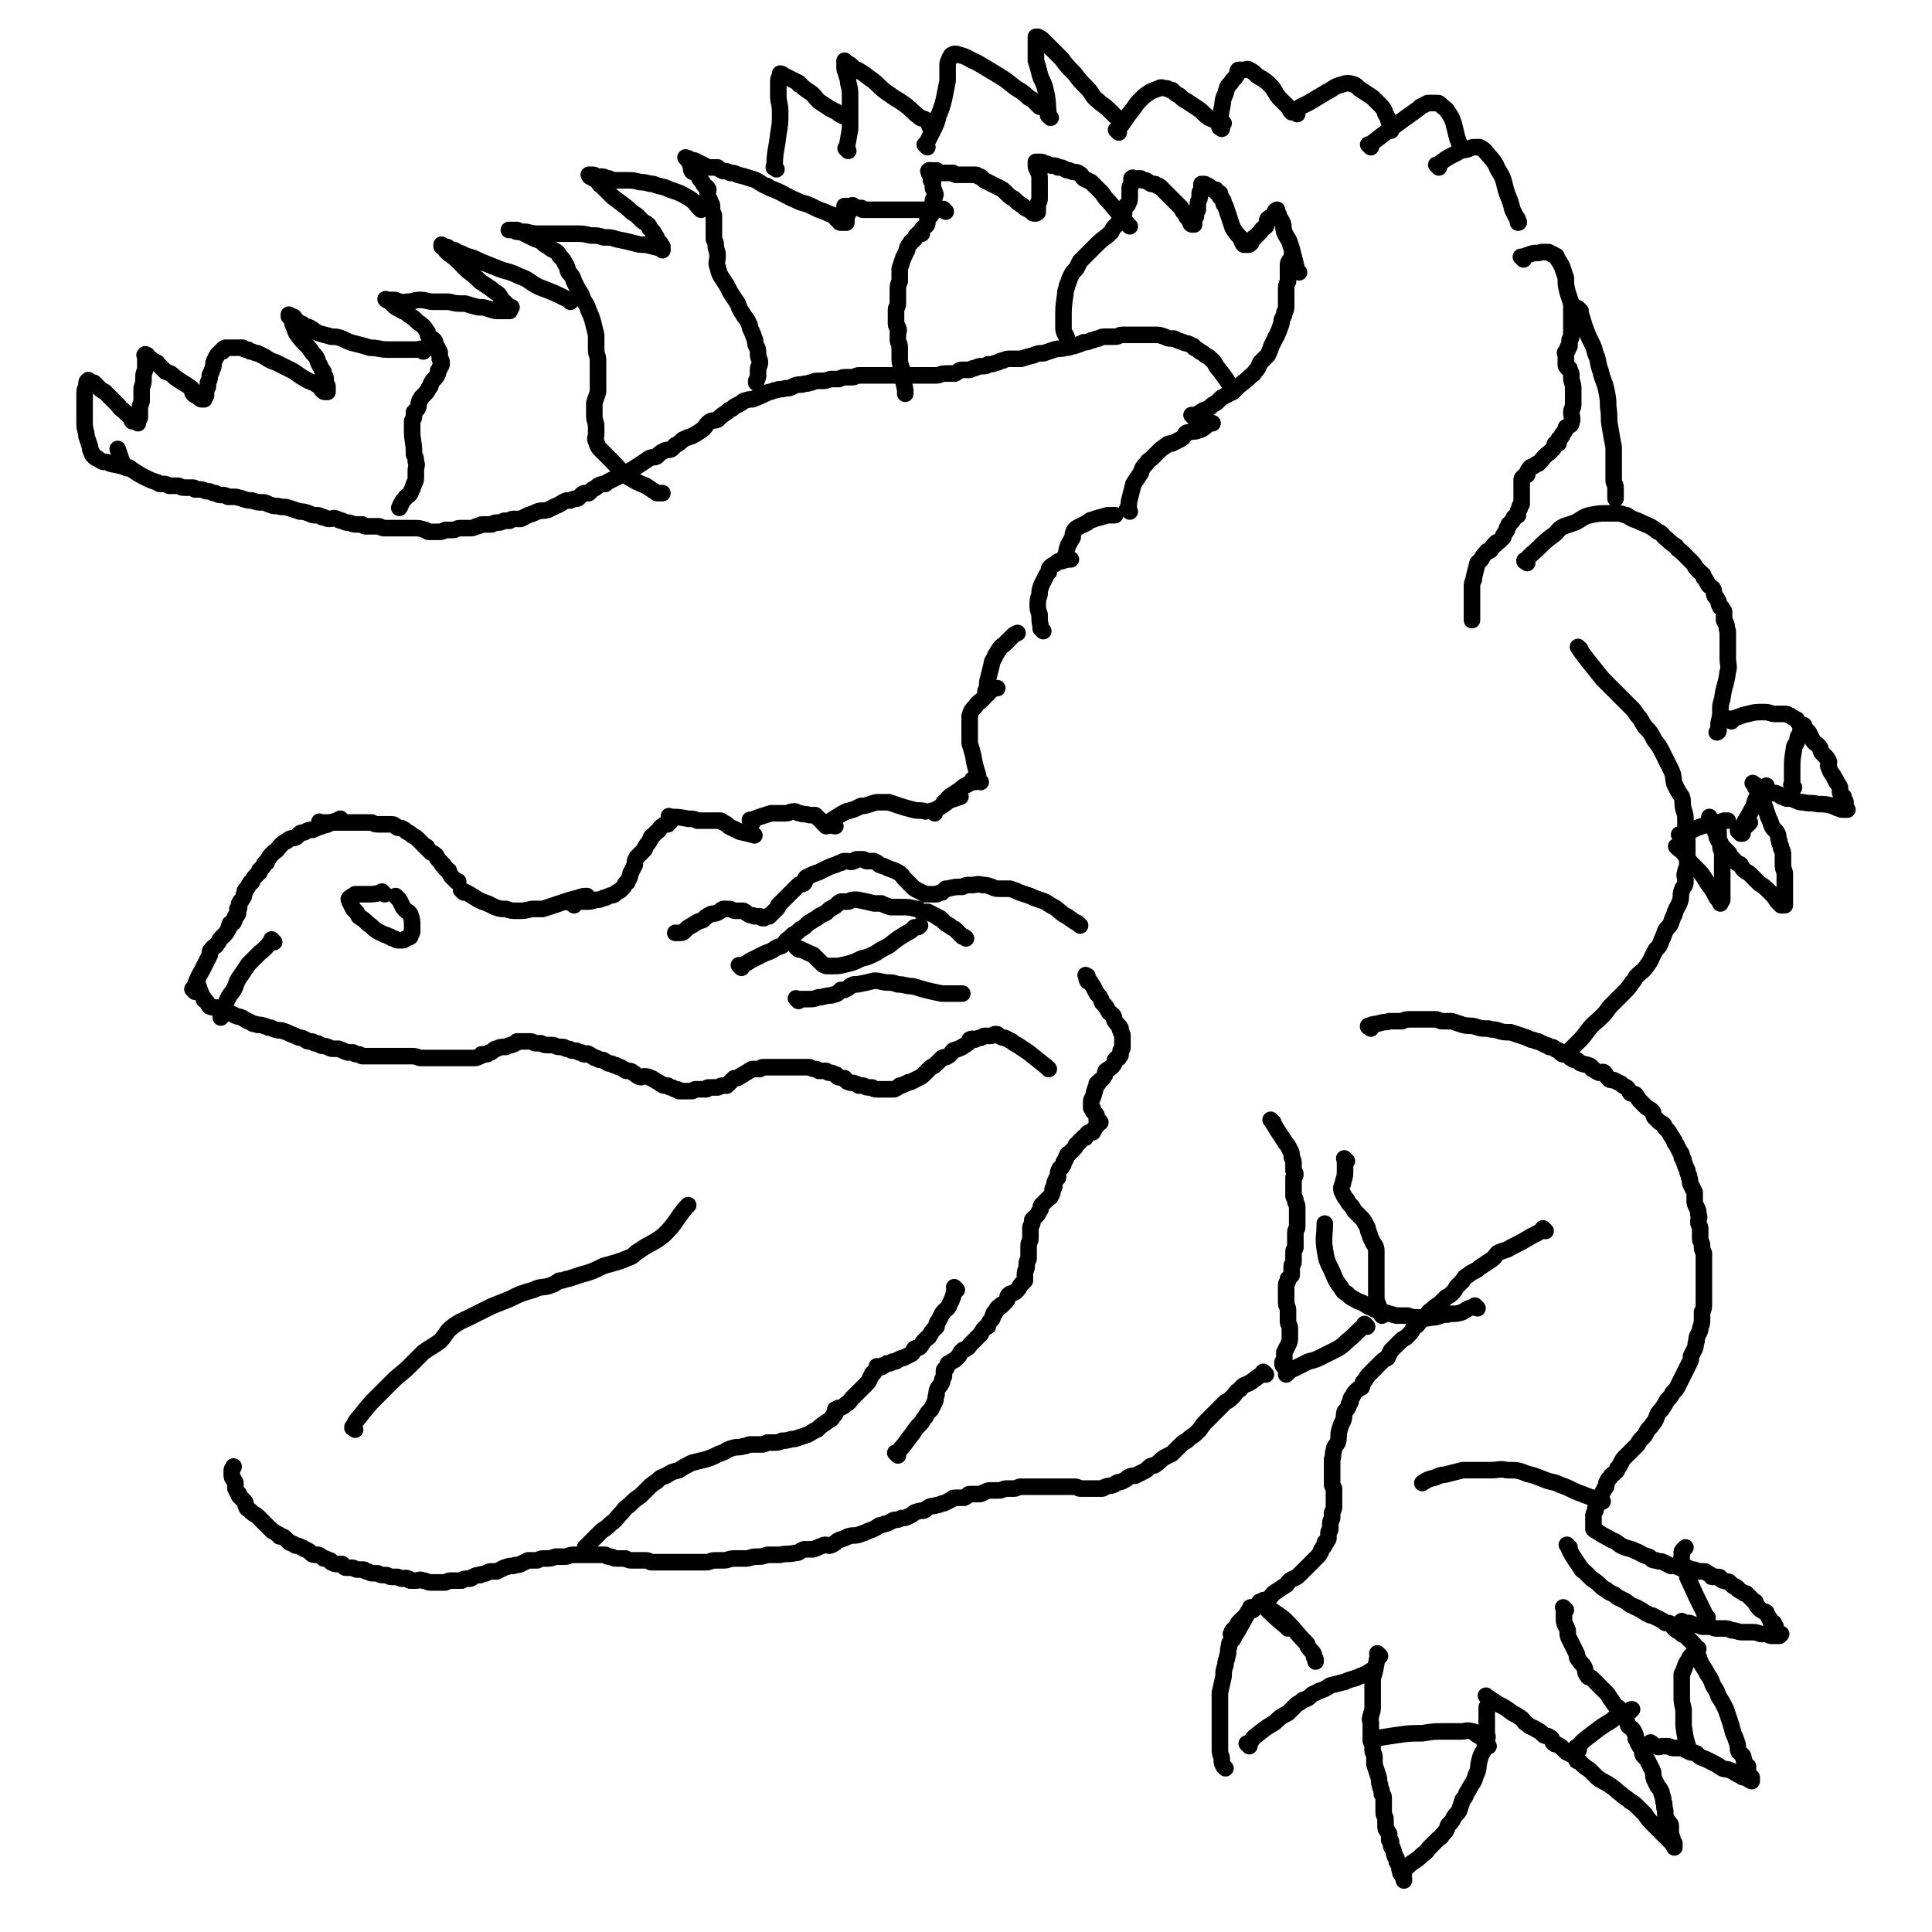 <svg viewBox='0 0 1050 1050' version='1.1' xmlns='http://www.w3.org/2000/svg' xmlns:xlink='http://www.w3.org/1999/xlink'><g fill='none' stroke='#000000' stroke-width='9' stroke-linecap='round' stroke-linejoin='round'><path d='M840,669c-1,-1 -1,-1 -1,-1 -1,-1 0,0 0,0 0,0 0,0 0,0 0,0 0,0 0,0 -1,-1 0,0 0,0 -3,2 -3,2 -7,4 -5,3 -5,3 -11,6 -3,2 -3,1 -7,3 -2,2 -1,2 -4,4 -3,2 -3,2 -6,4 -1,1 -1,1 -3,2 -2,1 -2,1 -3,2 -2,1 -2,1 -3,3 -1,1 -1,1 -3,3 -1,1 -1,2 -2,3 -2,2 -2,2 -4,3 -2,2 -2,2 -4,4 -2,1 -2,1 -4,3 -2,1 -1,1 -3,3 -2,2 -2,2 -3,3 -2,2 -1,2 -3,3 -1,1 -1,1 -1,1 -1,2 -1,2 -2,3 -1,1 -1,1 -2,2 -1,0 -1,1 -2,1 -2,2 -2,2 -4,4 -1,1 -1,1 -2,2 -1,2 -1,2 -2,4 -2,1 -2,1 -4,3 -1,1 -1,1 -3,3 -2,2 -2,2 -3,3 -2,2 -1,2 -3,4 -1,1 0,1 -1,3 -2,1 -2,1 -3,2 -1,1 -1,1 -2,3 -1,1 -1,1 -1,3 -1,1 -1,1 -1,2 -1,2 -1,2 -2,3 -1,2 0,2 -1,5 -1,2 -1,2 -2,5 -1,4 0,4 -1,7 -1,2 -2,2 -2,4 -1,3 0,3 -1,5 0,2 0,2 0,4 0,1 0,1 0,2 0,2 0,2 0,3 0,1 0,1 0,2 0,2 0,2 0,3 0,1 1,1 1,2 0,0 0,0 0,1 0,2 0,2 0,4 0,1 0,1 0,1 0,2 0,2 0,4 0,1 0,1 -1,3 0,1 0,1 0,3 0,1 -1,1 -1,3 0,2 0,2 0,3 0,1 -1,1 -1,2 0,1 0,2 0,3 0,1 -1,1 -1,2 -1,0 -1,0 -1,1 0,1 0,1 -1,2 -1,2 -1,1 -1,2 -1,2 -1,2 -2,3 -2,2 -2,2 -3,3 -2,2 -2,2 -4,4 -1,1 -1,1 -3,3 -2,2 -2,1 -5,3 -2,2 -1,2 -3,3 -3,2 -3,2 -6,4 -1,1 -1,2 -3,3 -1,1 -2,0 -3,1 -1,1 -1,1 -2,2 -1,0 -1,1 -2,1 -2,1 -2,1 -3,2 -1,1 -1,2 -2,3 -2,2 -2,2 -4,4 -1,2 -1,2 -3,4 -1,1 0,1 -1,2 '/><path d='M681,875c-1,-1 -1,-1 -1,-1 -1,-1 0,0 0,0 0,0 0,0 0,0 0,0 0,-1 0,0 -3,4 -3,5 -6,10 -2,4 -2,3 -4,7 -2,2 -2,2 -2,4 -1,2 0,3 -1,5 0,2 -1,2 -1,5 -1,3 -1,3 -1,6 -1,5 -1,4 -2,9 0,6 0,6 0,12 0,4 0,4 0,9 0,5 0,5 0,10 0,3 1,3 1,5 0,2 0,2 1,4 0,0 0,0 1,1 '/><path d='M679,949c-1,-1 -1,-1 -1,-1 -1,-1 0,0 0,0 0,0 0,0 0,0 0,0 0,0 0,0 -1,-1 0,0 0,0 3,-2 2,-3 5,-5 5,-4 5,-4 10,-7 3,-3 3,-3 7,-5 2,-2 2,-2 4,-4 2,-2 2,-1 4,-3 3,-1 3,-1 5,-3 2,-1 2,-1 4,-2 3,-1 3,-1 6,-3 4,-1 4,-1 8,-2 4,-2 4,-1 8,-3 3,-1 3,-1 6,-3 0,0 0,0 0,0 '/><path d='M750,900c-1,-1 -1,-1 -1,-1 -1,-1 0,0 0,0 0,0 0,0 0,0 0,0 0,0 0,0 -1,-1 0,0 0,0 0,0 0,0 0,0 -1,5 -1,5 -2,10 -1,3 -1,3 -1,5 0,2 0,2 0,4 0,2 0,2 0,4 0,2 0,2 0,3 0,2 0,2 0,3 0,3 -1,3 -1,5 -1,2 0,2 0,3 0,2 0,2 0,3 0,1 0,1 0,2 0,2 0,3 0,5 0,1 1,1 1,2 0,2 0,2 0,3 0,2 1,2 1,4 0,2 0,2 0,4 1,3 1,3 2,6 1,3 0,3 1,5 0,2 1,2 1,5 1,1 1,1 1,3 0,2 0,2 0,4 0,2 0,2 0,3 0,2 1,2 1,4 0,1 0,1 0,3 0,2 0,2 1,3 0,1 1,1 1,2 0,1 0,1 0,3 0,0 1,0 1,1 0,1 0,1 0,2 0,1 1,1 1,2 1,2 0,2 1,3 0,1 0,1 1,2 0,2 0,2 1,3 1,2 0,2 1,4 0,1 0,1 1,2 0,1 1,1 1,2 0,0 0,0 0,0 0,1 0,1 0,1 '/><path d='M763,1018c-1,-1 -1,-1 -1,-1 -1,-1 0,0 0,0 3,-2 3,-3 6,-5 3,-2 3,-2 5,-4 3,-2 2,-2 5,-5 1,-1 1,-1 3,-3 2,-2 2,-1 3,-3 2,-2 2,-2 3,-5 2,-2 2,-2 3,-4 1,-2 2,-2 3,-4 1,-3 1,-3 2,-6 2,-2 1,-2 3,-5 2,-4 3,-4 4,-8 2,-4 1,-4 2,-8 1,-4 1,-3 3,-7 1,-2 1,-2 1,-5 1,-1 0,-2 0,-3 0,-2 0,-2 0,-4 0,-1 0,-1 0,-2 0,-2 0,-2 0,-4 0,-2 0,-2 0,-4 0,-1 1,-1 1,-2 '/><path d='M809,923c-1,-1 -1,-1 -1,-1 -1,-1 0,0 0,0 0,0 0,0 0,0 0,0 0,0 0,0 -1,-1 0,0 0,0 3,2 3,2 6,4 4,2 4,2 8,5 2,1 2,1 5,3 2,2 1,2 3,3 2,2 2,1 5,3 2,1 2,1 4,3 2,1 2,0 3,1 2,1 1,1 2,3 1,1 1,1 2,1 2,1 2,1 3,2 1,1 1,1 2,2 1,1 1,0 2,1 1,1 1,0 2,1 1,1 1,1 2,3 1,0 1,0 2,1 2,2 2,2 5,4 2,2 2,2 4,4 4,3 4,2 8,5 3,2 2,2 5,4 2,2 3,2 5,4 2,1 2,1 4,3 2,2 2,2 4,4 2,3 2,3 5,6 2,2 2,2 4,4 2,2 2,2 4,4 2,2 2,2 3,4 '/><path d='M851,875c-1,-1 -1,-1 -1,-1 -1,-1 0,0 0,0 0,0 0,0 0,0 0,0 0,0 0,0 -1,-1 0,0 0,0 0,3 0,3 0,6 0,3 1,3 2,6 0,3 0,3 1,5 1,2 1,2 2,4 1,2 1,2 2,4 0,2 0,2 1,3 1,2 2,2 3,4 1,2 0,3 2,5 0,1 1,0 2,1 1,1 1,1 3,3 1,1 1,1 1,1 2,2 2,2 3,3 2,2 2,2 3,4 2,2 1,2 3,4 1,1 2,1 3,3 1,1 1,2 2,3 1,2 1,2 2,5 1,1 2,1 3,3 1,2 1,2 1,4 1,1 1,1 1,2 1,2 1,2 2,3 1,2 0,2 1,4 2,2 2,2 3,4 1,2 1,2 2,4 1,2 0,2 1,5 1,2 1,2 2,4 1,1 1,1 2,3 0,2 1,2 1,5 1,2 0,2 1,5 0,3 0,3 1,5 1,2 2,2 2,3 0,2 0,2 0,4 0,2 1,2 1,4 0,0 0,0 0,1 0,1 1,0 1,1 0,0 0,0 0,0 '/><path d='M853,841c-1,-1 -1,-1 -1,-1 -1,-1 0,0 0,0 0,0 0,0 0,0 0,0 -1,-1 0,0 2,5 3,6 7,12 1,2 1,1 3,3 2,2 2,2 3,3 3,2 3,2 5,4 1,1 1,1 3,2 1,1 1,1 3,2 2,1 2,1 3,2 2,1 2,1 4,2 2,1 2,2 5,3 1,1 1,0 2,1 2,1 2,1 5,3 1,0 1,1 3,1 2,1 2,1 4,2 2,1 2,1 3,2 2,0 2,0 4,1 0,1 0,1 1,2 1,1 1,1 3,2 0,0 0,0 1,1 1,1 1,0 2,1 1,1 1,1 1,1 2,2 2,2 3,3 2,2 1,2 2,5 1,2 1,2 2,5 2,4 2,3 4,7 2,3 2,3 3,6 2,3 2,3 3,6 2,3 2,3 4,7 1,3 1,3 2,6 1,3 1,3 2,7 1,2 1,2 2,5 1,3 0,3 1,5 1,1 1,1 2,2 1,1 0,1 1,3 0,0 0,1 0,1 0,1 1,1 2,2 0,0 -1,0 -1,1 0,0 1,0 1,1 0,1 0,2 0,2 0,1 1,1 1,1 1,1 1,1 1,1 0,1 0,1 0,1 0,1 0,1 0,1 0,0 0,0 0,0 -2,-1 -2,-1 -3,-2 -2,0 -2,0 -3,-1 -3,-1 -3,-2 -6,-3 -2,-1 -2,0 -4,-1 -3,-2 -3,-2 -5,-3 -2,-1 -2,-1 -4,-2 -3,-1 -3,-1 -5,-3 -2,-1 -2,0 -4,-1 -2,-1 -2,-1 -4,-2 -2,0 -3,0 -5,0 -1,0 -1,-1 -3,-1 -1,0 -1,0 -2,0 -2,0 -2,1 -4,0 -2,0 -1,-1 -3,-2 0,0 0,0 0,0 '/><path d='M745,559c-1,-1 -1,-1 -1,-1 -1,-1 0,0 0,0 0,0 0,0 0,0 0,0 -1,0 0,0 2,-2 3,-1 6,-2 3,-1 3,0 5,-1 4,0 4,0 7,0 2,-1 2,-1 5,-1 3,0 3,0 5,0 2,0 2,0 5,0 1,0 1,0 3,0 2,0 2,1 4,1 2,0 2,0 5,0 3,1 3,1 6,2 4,1 4,0 7,1 3,1 3,1 7,1 2,1 2,0 5,1 3,1 3,1 7,1 3,1 3,1 6,2 3,1 3,1 5,2 2,0 2,1 4,1 2,1 2,1 4,2 1,0 1,0 2,1 2,0 2,0 3,1 1,1 1,0 2,1 1,0 1,1 1,1 1,1 1,1 2,1 1,0 2,0 3,1 1,1 0,1 1,1 1,1 1,1 2,1 1,0 1,0 2,1 1,1 1,1 2,1 1,1 2,0 3,1 1,0 1,0 2,1 0,1 0,1 1,1 1,1 1,1 3,2 1,0 2,-1 3,0 1,1 1,2 2,3 1,1 1,1 3,1 2,1 2,1 4,2 1,1 1,1 3,2 1,1 1,1 2,3 2,1 2,0 3,1 1,1 1,2 2,3 1,1 1,1 2,2 0,0 0,0 1,1 2,2 2,1 4,3 1,1 0,1 1,3 1,1 1,1 2,2 1,1 1,1 3,2 1,1 0,1 1,2 2,2 2,2 3,4 1,1 1,2 2,3 0,1 0,1 1,2 1,2 1,2 2,4 1,1 1,1 1,3 1,1 1,1 1,2 1,3 1,3 2,5 0,2 1,2 1,4 1,2 0,2 1,4 1,2 1,2 2,4 0,2 0,2 0,4 0,2 0,2 1,4 1,2 1,2 1,4 1,2 0,2 0,4 0,2 1,2 1,4 0,3 0,3 0,5 0,2 1,2 1,4 0,2 0,2 1,4 0,2 0,2 0,5 0,2 0,2 0,4 0,2 0,2 0,4 0,2 0,2 0,3 0,2 0,2 0,4 0,1 0,1 0,3 0,2 0,2 0,4 0,3 0,3 -1,5 0,2 0,2 0,4 0,2 0,2 -1,5 0,1 0,1 -1,3 -1,2 -1,2 -1,4 -1,2 0,2 -1,4 -1,2 -1,2 -2,4 0,2 0,2 -1,4 -1,2 -1,2 -2,4 -1,2 -1,2 -2,4 -1,2 -1,2 -2,4 -1,2 -1,2 -3,4 -1,2 -1,2 -3,4 -1,2 -1,2 -3,5 -2,2 -2,2 -3,5 -1,2 -1,2 -2,3 -1,2 -2,2 -3,4 -1,2 -1,2 -2,3 -2,2 -2,2 -3,4 -2,2 -2,2 -3,3 -2,2 -2,2 -4,4 -1,1 -1,1 -2,3 -1,2 -1,2 -2,3 0,1 0,1 -1,2 -2,2 -2,1 -3,3 -1,1 -1,1 -2,3 0,2 0,2 -1,3 -1,2 -1,2 -2,4 -1,1 -1,1 -1,3 -1,1 -1,1 -1,2 0,1 -1,1 -1,2 0,0 0,1 0,1 -1,2 -1,2 -1,3 0,1 0,1 0,2 0,0 0,0 0,1 0,1 0,1 0,2 0,1 0,1 0,2 1,1 2,1 3,2 3,2 4,2 7,4 3,1 2,1 5,3 4,2 4,1 8,3 3,1 3,2 7,3 2,1 1,2 4,2 2,1 2,0 4,1 2,1 2,1 4,2 1,0 1,0 2,0 2,0 2,1 3,1 1,0 1,0 2,0 1,0 1,0 2,0 1,0 1,1 2,1 0,0 1,0 1,0 2,0 2,1 3,1 1,0 1,0 2,0 0,0 0,0 1,0 1,0 1,0 2,1 1,0 1,1 2,1 0,1 0,1 1,1 1,0 2,0 3,0 1,0 1,1 1,1 1,1 1,1 2,1 0,0 0,0 0,0 2,1 2,0 3,1 1,1 1,1 2,2 1,0 1,0 2,1 1,0 0,1 1,1 1,1 2,1 3,2 0,0 0,0 1,0 1,1 1,1 2,2 1,1 1,1 2,2 1,1 1,0 1,1 1,2 1,2 2,3 1,1 1,1 3,2 1,0 1,0 1,1 1,1 1,2 2,3 0,1 0,1 1,2 0,0 1,0 1,0 0,1 0,1 0,2 0,0 1,0 1,0 0,1 0,1 0,2 0,0 0,0 0,0 1,1 1,1 1,1 0,0 0,0 0,0 0,1 0,1 0,1 0,0 0,0 0,0 0,0 -1,0 0,0 0,-1 1,0 2,0 0,0 -1,1 -1,1 0,0 0,0 0,0 0,0 0,0 0,0 -1,-1 -1,0 -1,0 0,0 0,0 0,0 -2,0 -2,0 -3,0 -2,0 -2,-1 -3,-1 -2,0 -2,0 -3,0 -3,-1 -3,-1 -5,-1 -3,0 -3,0 -5,0 -3,0 -3,-1 -6,-1 -2,-1 -2,-1 -4,-1 -2,0 -2,0 -4,0 -2,0 -2,-1 -5,-1 -1,0 -1,0 -3,0 -1,0 -1,-1 -3,-1 0,0 0,0 -1,0 -2,0 -2,-1 -3,-1 -1,0 -1,0 -3,0 -1,0 -1,-1 -1,-1 '/><path d='M871,816c-1,-1 -1,-1 -1,-1 -1,-1 0,0 0,0 0,0 0,0 0,0 0,0 0,0 0,0 -1,-1 0,0 0,0 -5,-1 -5,-1 -10,-3 -6,-2 -6,-3 -12,-5 -4,-2 -4,-1 -9,-3 -5,-2 -5,-2 -9,-3 -5,-2 -5,-2 -11,-2 -4,-1 -4,0 -9,0 -3,0 -3,0 -7,0 -4,0 -4,0 -8,0 -4,1 -4,1 -8,2 -3,1 -3,0 -7,2 -4,1 -4,1 -7,3 0,0 0,0 0,0 '/><path d='M803,711c-1,-1 -1,-1 -1,-1 -1,-1 0,0 0,0 0,0 0,0 0,0 0,0 0,0 0,0 -1,-1 0,0 0,0 0,0 0,0 0,0 -4,1 -4,1 -7,3 -3,1 -3,1 -7,1 -2,1 -3,0 -5,1 -3,1 -3,1 -5,1 -4,1 -4,0 -7,0 -3,0 -3,0 -6,-1 -3,0 -3,0 -6,0 -4,-1 -4,-1 -7,-2 -3,-1 -3,0 -6,-2 -3,-1 -2,-1 -4,-2 -3,-2 -3,-1 -6,-3 -2,-1 -2,-1 -4,-3 -2,-1 -2,-1 -3,-3 -3,-4 -3,-4 -5,-9 -3,-6 -3,-6 -4,-12 -1,-7 0,-7 0,-14 '/><path d='M732,631c-1,-1 -1,-1 -1,-1 -1,-1 0,0 0,0 0,0 0,0 0,0 0,0 0,0 0,0 -1,-1 0,0 0,0 0,0 0,0 0,0 0,0 0,0 0,0 -1,-1 0,0 0,0 0,0 0,0 0,0 0,3 0,3 0,6 0,3 0,3 -1,6 0,2 -1,2 -1,4 0,1 0,1 1,3 1,2 1,2 2,3 1,2 1,2 2,3 1,1 1,1 2,3 1,1 1,1 3,3 2,2 2,2 3,4 2,3 1,3 2,5 1,3 1,3 2,5 1,2 2,2 2,5 0,3 0,3 0,6 0,3 0,3 0,6 0,2 0,2 0,5 0,1 0,1 0,3 0,2 0,2 0,4 0,3 0,3 1,5 0,2 1,2 1,4 1,1 1,1 1,2 '/><path d='M692,610c-1,-1 -1,-1 -1,-1 -1,-1 0,0 0,0 0,0 0,0 0,0 0,0 0,0 0,0 -1,-1 0,0 0,0 3,5 3,5 7,11 1,2 2,2 3,5 1,1 1,2 1,3 0,2 1,2 1,4 0,2 0,2 0,4 0,1 1,1 1,2 0,1 0,1 -1,2 0,1 0,1 0,2 0,1 0,1 0,2 0,1 0,1 0,2 0,1 0,1 0,3 0,0 0,0 0,1 0,1 1,1 1,2 0,0 0,0 0,1 0,1 1,1 1,3 0,1 0,1 0,3 0,1 0,1 0,2 0,1 0,1 0,2 0,0 0,0 0,1 0,2 0,2 0,3 0,1 -1,1 -1,3 0,1 0,1 0,2 0,1 0,1 0,3 0,1 0,1 0,3 0,1 -1,1 -1,2 0,1 0,1 0,3 0,1 0,1 0,3 0,1 -1,1 -1,2 0,1 0,1 0,3 0,1 0,1 0,2 -1,1 -1,1 -2,2 0,1 0,1 0,1 0,1 -1,1 -1,2 0,1 0,1 0,2 0,1 0,1 0,2 0,1 0,1 0,2 0,1 0,1 0,2 0,1 0,1 0,2 0,2 1,2 1,4 0,1 0,1 0,3 0,2 0,2 0,3 0,2 1,2 1,4 0,2 0,2 0,4 0,3 0,3 -1,5 -1,2 -1,2 -2,4 0,2 0,2 0,4 -1,1 -1,1 -1,2 0,1 0,1 1,2 0,0 0,0 0,0 '/><path d='M743,721c-1,-1 -1,-1 -1,-1 -1,-1 0,0 0,0 0,0 0,0 0,0 0,0 0,0 0,0 -1,-1 0,0 0,0 0,0 0,0 0,0 -5,4 -5,5 -10,9 -2,2 -2,2 -5,4 -4,2 -4,2 -8,4 -4,2 -4,2 -8,3 -4,2 -4,2 -8,4 -1,0 -1,0 -2,1 -1,1 -1,1 -2,2 0,0 0,0 0,0 '/><path d='M688,747c-1,-1 -1,-1 -1,-1 -1,-1 0,0 0,0 0,0 0,0 0,0 0,0 0,0 0,0 -1,-1 0,0 0,0 -3,2 -3,2 -7,5 -3,2 -4,1 -6,4 -3,2 -2,2 -4,4 -2,2 -2,2 -4,3 -2,2 -2,2 -4,4 -1,1 -1,1 -3,3 -2,2 -2,2 -4,4 -2,2 -2,3 -4,5 -3,3 -3,2 -6,5 -2,1 -2,1 -4,3 -2,2 -2,2 -4,4 -2,1 -2,1 -4,2 -3,2 -2,2 -5,4 -1,1 -1,0 -3,1 -2,2 -2,2 -4,3 -2,1 -2,1 -4,2 -2,0 -2,0 -4,1 -1,1 -1,1 -3,2 -2,1 -2,0 -3,1 -1,0 -1,1 -2,1 -2,1 -2,0 -4,1 -1,0 -1,1 -2,1 -1,0 -1,0 -2,0 -2,0 -2,0 -4,0 -2,0 -2,0 -4,0 -1,0 -1,0 -2,0 -1,0 -1,-1 -3,-1 -1,0 -1,0 -3,0 -1,0 -1,0 -2,0 -2,0 -2,0 -3,0 -2,0 -2,0 -5,0 -2,0 -2,0 -3,0 -3,0 -3,0 -5,0 -2,0 -2,0 -4,0 -2,0 -2,0 -4,0 -2,0 -2,1 -4,1 -2,0 -2,0 -4,0 -2,0 -2,1 -4,1 -2,0 -2,0 -4,0 -2,0 -2,0 -4,1 -1,0 -1,1 -3,1 -2,0 -2,0 -5,0 -1,0 -1,1 -3,2 -2,0 -2,0 -4,0 -2,0 -2,0 -3,1 -2,1 -2,1 -4,2 -2,0 -2,1 -4,1 -2,1 -2,0 -4,1 -2,1 -1,1 -3,2 -2,0 -2,0 -5,1 -1,1 -1,1 -3,2 -2,1 -2,1 -4,1 -2,1 -2,1 -4,1 -2,1 -2,1 -4,2 -2,0 -2,1 -4,1 -3,2 -3,2 -6,3 -2,1 -2,1 -5,2 -3,1 -3,0 -6,1 -2,1 -2,1 -5,2 -2,1 -2,2 -5,3 -2,0 -2,-1 -4,0 -3,1 -2,1 -5,2 -2,0 -2,0 -5,0 -3,1 -2,2 -5,2 -4,1 -4,0 -8,1 -4,0 -4,0 -7,0 -3,1 -3,1 -6,1 -3,0 -3,1 -6,1 -3,0 -3,0 -6,0 -3,0 -3,1 -6,1 -2,0 -2,0 -4,0 -3,0 -3,1 -5,1 -2,0 -2,0 -5,0 -1,0 -1,0 -3,0 -2,0 -2,0 -3,0 -2,0 -2,0 -3,0 -3,0 -3,0 -5,0 -1,0 -1,0 -3,0 -2,0 -2,0 -3,0 -2,0 -2,0 -5,0 -1,0 -1,-1 -3,-1 -1,0 -1,0 -3,0 -2,0 -2,0 -4,0 -2,0 -2,0 -4,-1 -3,0 -3,0 -5,0 -2,0 -2,-1 -3,-1 -2,0 -2,0 -3,-1 -2,0 -2,0 -3,0 -3,0 -3,0 -5,0 -2,0 -2,0 -5,0 -2,0 -2,0 -4,0 -3,0 -3,1 -5,1 -3,0 -3,0 -5,0 -3,1 -3,1 -5,1 -3,0 -3,0 -5,1 -2,0 -2,0 -5,0 -2,1 -2,1 -4,2 -2,1 -2,0 -4,1 -2,0 -2,0 -5,1 -2,1 -2,1 -4,2 -1,0 -1,0 -3,0 -2,0 -2,1 -3,1 -2,1 -2,0 -3,1 -2,0 -2,0 -4,1 -1,1 -1,1 -3,1 -2,0 -2,0 -3,1 -2,0 -2,0 -3,0 -1,0 -1,0 -2,0 -2,0 -2,0 -4,1 -2,0 -2,0 -4,0 -2,0 -2,0 -4,0 -2,0 -2,-1 -4,-1 -2,-1 -2,0 -4,0 -1,0 -2,0 -3,0 -1,0 0,-1 -1,-1 -2,-1 -2,0 -3,0 -2,0 -2,-1 -3,-1 -2,0 -2,0 -3,0 -2,0 -2,-1 -3,-1 -1,0 -1,0 -2,0 -2,0 -2,-1 -3,-1 -1,0 -2,0 -3,0 -1,0 -1,-1 -3,-1 -1,-1 -1,-1 -2,-1 -1,0 -1,0 -3,0 -1,0 -1,-1 -3,-1 -1,0 -1,0 -3,0 -1,0 -1,-1 -2,-2 -2,0 -2,0 -3,0 -1,0 -1,0 -3,-1 -1,-1 0,-1 -1,-1 -2,-1 -2,-1 -3,-1 -1,-1 -1,-1 -3,-2 0,0 -1,0 -1,0 -2,0 -2,0 -3,-1 -1,-1 -1,-1 -3,-2 -1,0 -1,-1 -2,-1 -2,-1 -2,-1 -3,-1 -1,0 -1,-1 -2,-1 -1,-1 -1,0 -2,-1 -1,-1 -1,-1 -2,-2 -1,-1 -1,-1 -3,-1 0,-1 0,-1 -1,-1 -1,-1 -1,-1 -3,-2 -1,-1 -1,-1 -2,-2 -1,-1 -1,-1 -2,-2 -1,-1 -1,-1 -2,-2 -1,-1 -1,-1 -2,-2 -1,-1 -2,-1 -3,-2 -1,-1 -1,-1 -1,-1 -1,-1 -2,-1 -2,-2 -1,-1 0,-2 -1,-3 -1,-1 -1,-1 -3,-3 0,0 0,0 0,-1 -1,-1 -1,-1 -2,-3 0,-1 0,-1 0,-3 0,-1 -1,-1 -1,-2 -1,-1 -1,-1 -1,-3 0,-1 0,-1 0,-2 0,-1 1,-1 1,-2 0,0 0,0 0,0 '/><path d='M520,701c-1,-1 -1,-1 -1,-1 -1,-1 0,0 0,0 0,0 0,0 0,0 0,0 0,0 0,0 -1,-1 0,0 0,0 -1,5 -1,5 -3,9 -1,3 -2,2 -4,5 -1,2 -1,2 -2,4 -1,1 -1,1 -1,3 -1,1 -1,1 -2,2 -1,1 -1,2 -2,3 0,1 -1,1 -1,1 -1,1 -1,1 -2,2 -1,1 -1,2 -2,3 -1,1 -1,0 -3,1 -1,1 0,2 -2,3 -2,1 -2,1 -4,2 -2,0 -2,1 -3,1 -1,1 -1,1 -3,1 -1,1 -1,1 -3,1 -1,1 -1,1 -2,1 -1,0 0,1 -1,1 -1,0 -1,0 -1,0 -1,0 -1,0 -1,0 0,0 0,0 0,0 0,0 0,0 0,0 -1,-1 0,0 0,0 -1,1 -1,1 -2,3 -1,1 -1,0 -1,1 -2,3 -1,3 -3,5 -2,2 -2,2 -4,4 -2,2 -2,2 -4,4 -1,1 -1,2 -3,3 -1,1 -1,1 -3,2 -1,0 -1,0 -3,1 0,1 0,1 0,1 0,1 0,1 0,1 0,1 -1,1 -1,1 0,0 0,0 0,0 -1,1 0,1 -1,2 -1,1 -2,1 -3,2 -3,2 -3,2 -5,4 -3,1 -3,2 -6,3 -3,1 -3,1 -6,2 -3,0 -3,1 -7,1 -2,1 -2,1 -5,1 -1,0 -1,0 -3,0 -2,1 -2,1 -3,1 -2,0 -2,0 -3,0 -1,0 -1,0 -1,0 -1,0 -1,0 -2,0 -2,0 -2,1 -4,1 -3,1 -3,0 -6,1 -4,1 -3,2 -7,3 -4,2 -4,2 -7,3 -4,1 -4,1 -8,2 -4,2 -4,2 -7,4 -4,1 -4,1 -7,3 -3,1 -3,1 -5,3 -3,2 -3,2 -5,4 -2,2 -2,2 -4,4 -3,2 -3,2 -6,5 -3,2 -2,2 -5,5 -2,2 -2,3 -5,5 -2,2 -2,2 -5,4 -1,1 -1,1 -3,3 -2,2 -2,2 -3,3 -2,2 -2,2 -3,3 '/><path d='M488,791c-1,-1 -1,-1 -1,-1 -1,-1 0,0 0,0 0,0 0,0 0,0 0,0 0,0 0,0 -1,-1 0,0 0,0 5,-5 5,-6 9,-11 2,-3 2,-3 4,-5 2,-2 1,-2 3,-4 1,-2 1,-2 3,-4 1,-2 1,-2 2,-4 1,-2 0,-2 1,-4 0,-2 0,-2 1,-4 1,-1 1,-1 2,-3 0,-1 0,-1 1,-3 0,0 0,0 0,-1 0,-1 0,-1 0,-2 0,-1 1,-1 1,-1 1,-1 0,-1 1,-2 0,-1 0,-1 1,-1 1,-1 1,-1 3,-2 1,-1 1,-1 2,-2 1,-1 0,-1 2,-3 1,-1 1,0 2,-1 2,-1 1,-1 3,-3 1,-1 1,-1 3,-3 1,-1 1,-1 2,-2 1,-2 1,-2 3,-4 1,0 1,0 1,-1 1,-2 1,-2 2,-3 1,-1 0,-1 1,-3 0,-1 1,0 1,-1 1,-1 0,-1 1,-2 1,-1 1,-1 2,-1 0,-1 0,-1 1,-1 1,-1 1,-1 2,-2 1,-1 0,-2 1,-3 1,-1 1,-1 2,-1 1,-1 1,0 2,-1 1,-1 1,-1 1,-1 1,-1 1,-2 2,-3 1,-1 1,-1 2,-2 0,-2 0,-2 0,-3 0,-3 1,-3 1,-5 0,-1 0,-1 0,-1 0,-2 1,-2 1,-3 0,-1 0,-1 0,-2 0,-1 0,-1 0,-1 0,-1 0,-1 0,-2 0,-1 0,-1 0,-2 0,-2 1,-2 1,-4 0,0 0,0 0,-1 0,-1 0,-1 0,-3 0,0 0,0 0,-1 0,-2 0,-1 1,-3 0,-1 0,-1 0,-2 1,-1 1,-1 2,-2 1,-1 1,-1 2,-3 1,-1 0,-1 1,-3 1,-1 1,-1 2,-2 1,-1 1,-1 2,-2 0,0 1,0 1,-1 1,-1 1,-2 1,-3 0,-1 0,-1 1,-2 0,0 0,0 0,-1 0,-1 0,-1 1,-3 0,-1 1,-1 1,-1 0,-1 0,-1 0,-2 0,-1 0,-1 1,-3 1,-1 1,0 1,-1 1,-1 1,-1 1,-2 0,-1 1,-1 1,-2 1,-1 0,-1 1,-2 0,-1 1,-1 1,-1 1,-1 1,-1 2,-2 0,0 0,0 1,-1 1,-1 0,-1 1,-2 1,-1 1,0 1,-1 1,0 1,-1 1,-1 1,-1 1,-1 2,-2 0,0 1,1 1,0 1,-1 0,-1 1,-2 1,-1 1,0 2,-1 0,0 1,1 1,0 1,-1 0,-1 1,-2 0,0 0,0 1,-1 0,0 0,-1 0,-1 1,-1 2,-1 2,-1 0,-1 -2,0 -2,-1 0,-1 0,-1 0,-2 0,-1 0,-1 -1,-2 0,0 0,0 0,0 -1,-1 -1,-1 -1,-1 0,0 0,-1 0,-1 0,-1 -1,0 -1,-1 0,-1 0,-1 0,-2 0,-1 0,-1 0,-1 0,-2 1,-2 1,-3 1,-2 0,-2 1,-3 0,-2 1,-2 1,-4 1,0 1,0 1,-1 1,-1 2,-1 3,-3 1,-1 0,-1 1,-3 1,-1 2,-1 3,-2 1,-1 1,-1 2,-3 0,0 0,0 0,-1 1,-1 1,-1 2,-1 0,-1 0,-1 0,-1 1,-1 1,0 1,-1 0,-1 0,-1 0,-1 0,-1 0,-1 0,-1 1,-1 1,-1 1,-2 0,-1 0,-1 0,-2 0,-1 0,-1 0,-1 0,-2 0,-2 0,-3 0,-2 -1,-1 -1,-3 -1,-1 0,-1 0,-1 -1,-2 -2,-2 -3,-4 -1,-1 0,-1 -1,-3 -2,-2 -2,-1 -3,-3 -1,-2 -1,-2 -3,-4 -1,-3 -1,-3 -3,-5 -1,-2 -1,-2 -2,-4 -1,-1 -1,-2 -2,-3 0,0 -1,1 -1,0 -1,-1 0,-1 0,-2 0,-1 0,0 -1,-1 '/><path d='M570,581c-1,-1 -1,-1 -1,-1 -1,-1 0,0 0,0 0,0 0,0 0,0 0,0 0,0 0,0 -5,-4 -5,-4 -10,-8 -3,-2 -3,-2 -6,-4 -2,-1 -2,-1 -3,-2 -2,-1 -2,-1 -4,-2 -1,0 -1,0 -3,-1 -1,-1 -1,-1 -2,-1 -1,0 -1,1 -3,1 -1,0 -1,0 -3,0 -1,0 -1,1 -2,1 -1,0 -1,0 -3,1 -1,0 -1,-1 -3,0 0,1 0,1 -1,2 -1,1 -2,1 -3,2 -2,1 -2,1 -5,2 -1,1 -1,2 -3,3 -1,1 -1,0 -3,1 -2,2 -2,2 -4,4 -2,1 -2,1 -3,2 -1,1 -1,1 -2,2 -2,2 -2,2 -4,3 -2,1 -2,1 -4,2 -2,0 -2,1 -3,1 -2,1 -2,1 -3,1 -1,1 -1,1 -3,2 -2,0 -2,0 -3,0 -1,0 -1,0 -2,0 -1,0 -1,0 -3,0 0,0 0,0 -1,0 -2,0 -2,0 -3,-1 -1,0 -1,0 -2,0 -2,0 -2,-1 -3,-1 -1,0 -1,0 -2,0 -1,0 -1,-1 -2,-1 -2,-1 -2,0 -4,-1 -1,0 -1,-1 -2,-2 0,0 0,0 -1,0 -2,-1 -2,0 -3,-1 -1,-1 0,-1 -1,-1 -2,-1 -2,-1 -3,-1 -1,0 -1,0 -2,-1 -2,0 -2,0 -4,0 -1,-1 -1,-1 -2,-1 -1,0 -1,0 -3,-1 0,0 0,0 -1,0 -2,0 -2,0 -3,0 -1,0 -1,0 -2,0 -1,0 -1,0 -2,0 -1,0 -1,0 -2,0 -2,0 -2,0 -4,0 -1,0 -1,0 -3,0 -1,0 -1,0 -3,0 -1,0 -1,0 -2,0 -2,0 -2,0 -3,0 -1,0 -1,0 -2,1 -1,0 -1,0 -2,0 -1,0 -1,0 -2,0 -1,0 -1,1 -2,1 -1,1 -2,1 -3,2 -1,0 -1,1 -2,1 -1,1 -1,1 -3,1 -1,1 -1,1 -2,2 -1,1 -1,1 -2,2 -1,0 -1,0 -2,0 -2,0 -2,1 -3,1 -1,0 -1,0 -2,0 0,0 0,0 -1,0 -1,0 -1,0 -2,0 -1,0 -1,1 -1,1 -2,0 -2,0 -3,0 -1,0 -1,0 -2,0 0,0 -1,0 -1,0 -1,0 -1,1 -2,1 -1,0 -1,0 -2,0 0,0 0,0 -1,0 -1,0 -1,0 -2,0 0,0 0,0 -1,0 0,0 0,0 -1,0 0,0 0,-1 -1,-1 0,0 -1,0 -1,0 -1,0 -1,-1 -2,-1 -1,0 -1,0 -2,-1 -1,0 -1,0 -2,0 -1,0 -1,-1 -2,-1 -1,-1 -2,-1 -3,-2 -1,0 -1,-1 -2,-1 -2,-1 -2,-1 -4,-1 -1,0 -1,1 -3,0 -2,-1 -1,-1 -3,-2 -1,-1 -1,-1 -3,-1 -1,0 -1,0 -2,-1 -1,0 -1,-1 -2,-1 -1,0 -1,0 -2,-1 0,0 0,0 -1,0 -1,0 -1,-1 -2,-1 -1,0 -1,0 -1,0 -1,0 -1,-1 -2,-1 -1,-1 -1,-1 -3,-1 -1,0 -1,-1 -2,-1 -1,0 -1,0 -2,-1 -1,0 -1,-1 -2,-1 -1,-1 -1,0 -2,0 -1,0 -1,0 -2,-1 0,0 0,0 -1,0 -1,0 -1,-1 -2,-1 -1,0 -1,0 -1,0 -1,0 -1,0 -1,0 -1,0 -1,-1 -2,-1 0,0 -1,0 -1,0 -1,0 -1,-1 -2,-1 -1,0 -1,0 -2,0 -2,0 -2,-1 -4,-1 -1,0 -1,0 -2,0 -2,0 -2,0 -4,-1 -1,0 -1,0 -3,0 -1,0 -1,-1 -3,-1 0,0 -1,0 -1,0 -1,0 -1,0 -2,0 -1,0 -1,0 -1,0 -1,0 -1,0 -1,0 0,0 0,0 0,0 -1,0 -1,0 -1,0 -1,0 -1,0 -1,0 0,0 0,1 -1,1 -1,1 -1,0 -2,1 0,0 0,0 0,0 -1,0 -1,0 -3,1 0,0 0,0 -1,0 -2,0 -2,0 -4,1 -1,0 -1,0 -2,1 -1,1 -1,1 -2,1 -1,1 -1,1 -2,1 -1,0 -1,0 -2,0 -1,0 0,1 -1,1 -2,1 -2,1 -4,1 -1,0 -1,0 -1,0 -3,0 -3,0 -5,0 -2,0 -2,0 -3,0 -3,0 -3,0 -5,0 -2,0 -2,0 -4,0 -2,0 -2,0 -5,0 -2,0 -2,0 -5,0 -2,0 -2,-1 -5,-1 -2,0 -2,0 -5,0 -2,0 -2,0 -5,0 -2,0 -2,0 -4,0 -3,0 -3,0 -5,0 -1,0 -1,0 -2,0 -1,0 -1,0 -3,0 -1,0 -1,0 -3,0 -1,0 -1,-1 -2,-1 -2,0 -2,0 -3,-1 -2,0 -2,0 -3,0 -3,-1 -2,-1 -5,-2 -1,0 -1,0 -3,0 -2,0 -2,-1 -3,-1 -2,-1 -2,0 -4,-1 -1,-1 -1,-1 -3,-1 -1,-1 -1,-1 -2,-1 -2,0 -2,0 -3,-1 -2,-1 -2,-1 -3,-1 -3,-1 -2,-1 -5,-2 -2,-1 -2,-1 -5,-2 -2,0 -2,0 -5,-1 -1,-1 -2,0 -3,-1 -3,-1 -3,-1 -5,-1 -2,-1 -2,0 -3,-1 -2,-1 -2,-1 -4,-2 -3,-2 -3,-1 -5,-2 -2,-1 -2,-1 -4,-2 -2,-1 -2,-1 -4,-2 -3,-1 -4,0 -6,-1 -1,-1 -1,-2 -2,-3 -1,-1 -1,0 -1,-1 -3,-5 -2,-5 -4,-9 '/><path d='M106,539c-1,-1 -1,-1 -1,-1 -1,-1 0,0 0,0 0,0 0,0 0,0 0,0 0,0 0,0 -1,-1 0,0 0,0 0,0 0,0 0,0 0,0 0,0 0,0 -1,-1 0,0 0,0 2,-5 2,-6 5,-11 1,-2 1,-2 2,-4 1,-2 1,-2 2,-4 0,-2 0,-2 1,-3 1,-2 2,-1 3,-3 1,-1 1,-2 2,-3 1,-1 1,-1 2,-2 1,-1 1,-1 2,-3 1,-1 0,-1 1,-3 1,-1 2,0 2,-1 1,-1 0,-2 1,-3 0,-1 1,0 1,-1 1,-1 0,-2 0,-3 0,0 1,0 1,-1 0,-1 0,-1 0,-2 1,-2 1,-1 2,-3 1,-1 0,-1 1,-3 0,-1 0,-1 1,-2 1,-1 1,-2 2,-3 0,-1 1,0 1,-1 1,-2 1,-2 2,-3 1,-1 1,-1 2,-2 0,0 0,-1 0,-1 1,-1 1,-1 2,-2 1,-1 0,-1 1,-2 1,0 1,0 1,-1 1,-1 1,-2 2,-3 1,-1 1,-1 2,-2 2,-1 2,-2 3,-3 2,-2 2,-2 4,-3 2,-2 3,-1 5,-2 1,-1 1,-1 2,-2 1,-1 2,0 3,-1 2,-1 2,-1 4,-1 2,-1 2,-1 5,-2 2,-1 2,0 5,-2 3,-1 3,-1 5,-2 0,0 0,0 0,0 '/><path d='M175,448c-1,-1 -1,-1 -1,-1 -1,-1 0,0 0,0 0,0 0,0 0,0 0,0 0,0 0,0 -1,-1 0,0 0,0 5,0 5,0 10,0 4,0 4,0 7,0 3,0 3,0 6,0 2,0 2,0 5,0 2,1 2,1 4,1 2,0 2,0 3,0 2,0 2,0 3,0 2,0 2,0 3,1 1,1 1,1 3,1 2,1 2,1 3,2 2,1 2,1 3,2 2,1 2,1 4,3 0,0 0,0 1,1 1,1 1,1 2,2 1,0 1,0 1,1 1,1 1,1 2,2 1,1 1,0 3,2 1,1 0,1 1,2 1,1 1,1 2,2 0,1 0,1 1,1 1,1 0,1 1,2 0,0 1,0 1,1 1,0 1,0 1,1 1,2 1,2 2,3 1,1 1,1 2,2 1,0 1,0 1,0 '/><path d='M252,485c-1,-1 -1,-1 -1,-1 -1,-1 0,0 0,0 0,0 0,0 0,0 0,0 -1,-1 0,0 3,1 4,2 9,5 2,1 2,1 5,2 2,1 2,1 4,2 3,1 3,1 6,1 3,1 3,1 6,1 4,0 4,0 8,-1 3,0 3,0 6,0 3,-1 3,-1 6,-2 3,-1 3,-1 6,-2 3,-1 3,-1 7,-2 3,-1 3,-1 5,-1 '/><path d='M312,492c-1,-1 -1,-1 -1,-1 -1,-1 0,0 0,0 0,0 0,0 0,0 0,0 -1,0 0,0 2,-1 3,-1 7,-1 3,0 3,0 6,-1 2,0 2,0 4,-1 2,0 2,-1 3,-1 2,-1 2,0 3,-1 1,-1 1,-1 3,-2 0,0 0,0 1,-1 1,-1 1,-1 2,-3 1,-1 1,0 1,-1 2,-3 1,-3 2,-5 1,-2 1,-2 2,-4 0,-2 0,-2 1,-4 1,-1 1,-1 2,-2 1,-1 1,-1 2,-2 1,-1 0,-1 1,-2 1,-2 1,-1 2,-3 1,-1 0,-2 2,-3 1,-1 1,-1 2,-2 2,-1 1,-2 3,-3 1,-1 1,-1 3,-1 0,-1 0,-1 1,-1 '/><path d='M365,445c-1,-1 -1,-1 -1,-1 -1,-1 0,0 0,0 0,0 0,0 0,0 0,0 -1,-1 0,0 4,0 5,0 10,1 3,0 3,0 5,1 3,0 3,0 5,0 2,0 2,0 4,0 1,0 1,0 3,0 1,0 1,0 2,1 3,1 2,2 5,3 2,1 2,1 4,2 4,1 5,1 8,2 '/><path d='M409,447c-1,-1 -1,-1 -1,-1 -1,-1 0,0 0,0 0,0 0,0 0,0 0,0 -1,0 0,0 4,-2 5,-2 11,-4 4,0 4,0 8,0 2,0 2,-1 5,-1 1,0 1,1 3,1 2,1 2,0 5,1 1,0 1,0 3,0 1,1 1,1 2,2 2,1 1,2 3,2 1,1 1,1 3,1 1,0 1,1 3,1 0,0 0,0 0,0 '/><path d='M449,449c-1,-1 -1,-1 -1,-1 -1,-1 0,0 0,0 0,0 0,0 0,0 6,-3 6,-4 12,-7 4,-1 4,-1 8,-3 2,0 2,0 5,-1 3,-1 3,-1 5,-1 3,0 3,0 5,0 3,1 3,1 6,2 3,1 3,1 7,2 3,1 4,0 7,1 0,0 0,0 0,0 '/><path d='M508,442c-1,-1 -1,-1 -1,-1 -1,-1 0,0 0,0 0,0 0,0 0,0 0,0 0,0 0,0 -1,-1 0,0 0,0 0,0 0,0 0,0 5,-3 5,-3 9,-6 3,-1 3,-1 6,-2 0,0 0,0 0,0 '/><path d='M533,425c-1,-1 -1,-1 -1,-1 -1,-1 0,0 0,0 -1,-6 -2,-6 -3,-13 -1,-4 -1,-4 -2,-7 0,-3 0,-4 0,-7 0,-2 0,-2 0,-5 0,-1 0,-1 0,-3 1,-3 1,-3 3,-5 2,-3 2,-2 4,-4 3,-3 2,-3 5,-5 1,-1 2,-1 3,-1 '/><path d='M537,377c-1,-1 -1,-1 -1,-1 -1,-1 0,0 0,0 1,-3 0,-4 1,-7 1,-4 1,-4 2,-8 0,-2 1,-2 2,-5 1,-1 1,-2 2,-3 1,-2 2,-2 3,-3 2,-2 2,-2 4,-4 1,-1 1,-1 3,-2 0,0 0,0 0,0 '/><path d='M567,343c-1,-1 -1,-1 -1,-1 -1,-1 0,0 0,0 0,0 0,0 0,0 0,0 0,0 0,0 -1,-4 -1,-4 -1,-8 -1,-3 -1,-3 -1,-5 0,-3 0,-3 1,-6 0,-2 0,-2 1,-5 1,-2 1,-2 2,-4 1,-2 1,-2 2,-3 0,-2 0,-2 1,-3 1,-1 2,-1 3,-2 1,-1 1,-1 3,-1 3,-1 3,-1 5,-1 0,0 0,0 0,0 '/><path d='M530,425c-1,-1 -1,-1 -1,-1 -1,-1 0,0 0,0 0,0 0,0 0,0 0,0 0,0 0,0 -1,-1 0,0 0,0 0,0 0,0 0,0 -3,3 -4,2 -7,5 -3,2 -3,2 -6,4 -2,2 -1,2 -3,3 '/><path d='M580,304c-1,-1 -1,-1 -1,-1 -1,-1 0,0 0,0 0,0 0,0 0,0 0,0 0,0 0,0 -1,-1 0,0 0,0 0,0 0,0 0,0 0,0 0,0 0,0 -1,-1 0,0 0,0 0,0 0,0 0,0 0,0 -1,0 0,0 1,-6 1,-6 4,-11 0,-2 0,-2 1,-4 1,-1 1,-1 3,-2 2,-1 2,-1 4,-2 2,-2 2,-1 4,-2 3,-1 4,-1 7,-2 2,0 3,0 4,0 '/><path d='M614,278c-1,-1 -1,-1 -1,-1 -1,-1 0,0 0,0 0,0 0,0 0,0 0,0 0,0 0,0 -1,-1 0,0 0,0 0,0 0,0 0,0 0,0 0,0 0,0 -1,-1 0,0 0,0 0,0 0,0 0,0 0,0 0,0 0,0 -1,-1 0,0 0,0 0,0 0,0 0,0 1,-3 0,-3 1,-6 1,-4 1,-4 2,-8 2,-3 2,-3 4,-6 1,-3 1,-3 3,-5 1,-2 2,-2 3,-3 2,-2 2,-2 3,-3 2,-2 2,-2 5,-4 1,-1 1,-1 3,-1 2,-1 2,-1 4,-2 2,-1 2,-1 3,-3 1,-1 1,-1 2,-1 2,-1 3,0 5,-1 4,-1 3,-2 7,-4 0,0 0,0 1,0 '/><path d='M670,211c-1,-1 -1,-1 -1,-1 -1,-1 0,0 0,0 0,0 0,0 0,0 0,0 0,0 0,0 -1,-1 0,0 0,0 0,0 0,0 0,0 0,0 0,0 0,0 -1,-1 0,0 0,0 0,0 0,0 0,0 -4,-6 -4,-6 -8,-11 -1,-2 -1,-2 -2,-3 -2,-2 -2,-2 -4,-3 -1,-1 -1,-1 -3,-2 -1,-1 -1,-1 -3,-2 -1,-1 0,-1 -1,-1 -3,-2 -3,-1 -5,-2 -3,-1 -3,-1 -5,-2 -3,0 -3,0 -5,-1 -3,-1 -3,-1 -5,-1 -4,0 -4,0 -7,0 -3,0 -3,0 -6,0 -2,0 -2,0 -5,0 -2,0 -2,1 -4,1 -3,0 -3,0 -5,0 -2,0 -2,0 -4,1 -2,0 -2,1 -4,1 -2,1 -2,1 -4,1 -2,1 -2,1 -5,2 -2,0 -2,1 -5,1 -3,1 -3,0 -6,1 -3,1 -3,1 -6,2 -3,0 -3,0 -5,1 -4,1 -4,1 -7,2 -3,0 -3,0 -5,0 -3,0 -3,0 -5,1 -2,0 -2,1 -3,1 -3,1 -3,1 -5,1 -1,1 -1,1 -3,1 -2,0 -2,0 -4,1 -2,0 -2,1 -3,1 -2,0 -2,0 -4,0 -2,0 -2,1 -4,2 -3,0 -3,0 -5,0 -3,0 -3,1 -5,1 -2,0 -2,0 -4,0 -2,0 -2,0 -4,0 -2,0 -2,0 -4,0 -3,0 -3,0 -5,0 -2,0 -2,0 -4,0 -1,0 -1,0 -3,0 -2,0 -2,0 -3,0 -2,0 -2,0 -4,0 -2,0 -2,0 -4,0 -2,0 -2,0 -3,0 -2,0 -2,0 -4,0 -2,0 -2,1 -4,1 -1,0 -1,0 -3,0 -2,0 -2,0 -4,1 -2,0 -2,0 -4,0 -2,0 -2,1 -5,1 -1,0 -1,0 -3,0 -2,0 -2,1 -4,1 -2,1 -2,0 -4,1 -3,0 -3,0 -5,1 -2,1 -2,1 -4,1 -3,1 -3,0 -5,1 -2,0 -2,1 -4,1 -4,2 -4,2 -9,4 -2,0 -2,0 -5,1 -1,1 -1,1 -3,2 -2,1 -2,1 -3,2 -2,1 -2,1 -3,2 -3,2 -3,2 -5,4 -2,1 -2,0 -4,1 -3,2 -2,3 -5,5 -3,2 -3,2 -5,3 -3,1 -3,1 -5,2 -2,2 -2,2 -4,3 -1,1 -1,1 -2,2 -2,1 -2,0 -4,1 -2,1 -2,1 -4,3 -2,1 -2,0 -4,1 -3,2 -3,2 -6,4 -3,2 -3,2 -5,3 -3,2 -3,1 -6,3 -2,1 -2,1 -4,2 -2,1 -2,1 -3,2 -2,0 -2,0 -4,1 -1,1 -1,1 -3,2 -1,1 -1,1 -2,2 -1,0 -1,0 -2,0 -1,0 -1,0 -2,1 -1,1 -1,1 -1,1 -1,1 -1,1 -2,1 -1,0 -1,0 -3,1 -1,0 -1,0 -2,0 -3,1 -3,2 -6,3 -2,1 -2,1 -4,2 -3,1 -3,0 -6,1 -2,1 -2,1 -5,2 -2,1 -2,1 -4,2 -2,0 -2,0 -3,0 -2,0 -2,0 -3,1 -1,0 -1,0 -3,0 -2,1 -2,1 -4,1 -2,0 -2,1 -3,1 -3,0 -3,0 -5,0 -1,0 -1,1 -3,1 -2,1 -2,1 -4,1 -2,0 -2,0 -5,0 -2,0 -2,1 -4,1 -2,0 -2,0 -4,0 -2,1 -2,1 -3,1 -1,0 -1,0 -3,0 -1,0 -1,0 -3,0 -1,0 -1,-1 -2,-1 -3,-1 -3,-1 -7,-1 -3,0 -3,0 -5,0 -3,0 -3,0 -6,0 -2,0 -2,0 -4,0 -2,0 -2,-1 -3,-1 -2,0 -2,0 -3,0 -2,0 -2,0 -4,0 -1,0 -1,0 -2,-1 -2,0 -2,0 -3,0 -3,0 -3,-1 -5,-1 -1,0 -1,0 -3,-1 -2,0 -2,-1 -3,-1 -2,-1 -2,0 -4,0 -2,0 -2,-1 -4,-1 -1,-1 -2,-1 -3,-1 -2,0 -2,0 -4,-1 -3,-1 -3,-1 -5,-1 -3,-1 -3,-1 -6,-2 -3,-1 -3,0 -6,-1 -3,0 -2,0 -5,-1 -2,-1 -2,-1 -4,-1 -2,0 -2,0 -5,-1 -4,0 -4,-1 -9,-2 0,0 0,0 -1,0 -2,0 -2,0 -3,0 -2,-1 -2,-1 -3,-1 -2,0 -2,0 -4,-1 -2,0 -2,-1 -4,-1 -2,0 -2,-1 -4,-1 -1,0 -1,0 -3,0 0,0 0,-1 -1,-1 -1,0 -2,0 -3,0 -1,0 -1,0 -2,0 -2,0 -2,-1 -3,-1 -1,0 -2,0 -3,0 -1,0 -1,0 -2,0 -2,-1 -2,-1 -3,-1 -1,0 -1,0 -2,0 -1,0 -1,-1 -2,-1 -3,-1 -3,-1 -5,-2 -4,-2 -4,-2 -7,-4 -2,-1 -1,-1 -3,-2 -1,0 -1,1 -1,0 -2,-2 -2,-2 -3,-4 -1,-3 -1,-3 -2,-6 '/><path d='M649,227c-1,-1 -1,-1 -1,-1 -1,-1 0,0 0,0 0,0 0,0 0,0 0,0 0,0 0,0 -1,-1 0,0 0,0 0,0 0,0 0,0 0,0 0,0 0,0 -1,-1 0,0 0,0 3,-1 3,-1 6,-3 3,-1 3,-1 5,-3 2,-1 2,-1 4,-3 1,-1 1,-1 3,-2 2,-1 2,-1 4,-2 1,-1 1,-1 2,-2 3,-3 4,-3 7,-6 2,-2 2,-1 3,-3 2,-2 2,-3 3,-5 2,-2 2,-2 4,-4 1,-2 1,-2 2,-5 1,-2 1,-2 2,-4 0,-1 1,-1 1,-2 1,-2 1,-2 2,-5 1,-2 0,-2 1,-4 1,-2 1,-2 1,-3 1,-2 1,-2 1,-4 0,-2 0,-2 0,-4 0,-2 0,-2 0,-4 0,-3 0,-3 1,-5 0,-3 0,-3 0,-5 0,-2 0,-2 0,-4 0,-2 1,-2 2,-4 0,-1 0,-1 0,-1 '/><path d='M706,148c-1,-1 -1,-1 -1,-1 -1,-1 0,0 0,0 0,0 0,0 0,0 0,0 0,0 0,0 -1,-1 0,0 0,0 0,0 0,0 0,0 0,0 0,0 0,0 -1,-1 0,0 0,0 0,0 0,0 0,0 -1,-4 -1,-4 -2,-8 -1,-4 -1,-4 -2,-7 -1,-3 -2,-3 -3,-6 -1,-3 0,-3 -1,-5 -1,-2 -1,-2 -2,-3 0,-1 0,-1 0,-1 0,-1 -1,-1 -1,-1 -1,-1 0,-1 0,-1 0,0 0,0 0,-1 0,0 0,0 0,0 0,1 -1,0 -1,1 -1,1 0,1 -1,2 -1,1 -2,1 -3,2 -1,2 0,2 -1,4 -1,1 -2,1 -3,3 -1,1 -1,1 -3,3 0,0 -1,0 -1,1 -1,1 -1,2 -1,2 -1,1 -1,1 -2,1 0,0 0,0 0,0 0,0 0,0 0,0 0,0 0,0 -1,0 0,0 -1,0 -1,0 -1,-1 -1,-2 -2,-4 -2,-2 -2,-2 -4,-5 -1,-3 -1,-3 -2,-6 -1,-3 -1,-3 -2,-6 -1,-1 -1,-1 -1,-2 0,-1 0,-1 -1,-2 0,-1 -1,-1 -1,-1 0,-1 0,-1 0,-2 0,0 -1,0 -1,0 -1,0 -1,-1 -1,-1 0,-1 0,-1 -1,-1 0,0 0,0 0,0 -1,0 -1,0 -1,0 -1,0 0,-1 -1,-1 -1,-1 -1,-1 -2,-1 0,0 0,0 0,0 -1,-1 -1,-1 -2,-1 -1,0 -1,0 -1,0 0,0 0,0 0,0 0,1 0,0 0,1 0,1 0,1 0,2 0,1 -1,1 -1,2 0,1 0,1 0,2 0,2 -1,2 -1,4 0,1 0,1 0,3 -1,2 -1,2 -1,3 0,1 0,1 -1,2 0,1 0,1 0,1 0,1 0,1 0,1 0,1 0,1 0,1 0,0 0,0 0,0 0,0 0,0 0,0 -1,-1 -1,0 -1,0 0,0 -1,0 -1,-1 -1,-2 -1,-2 -2,-3 -1,-2 -1,-2 -2,-3 -1,-2 -1,-2 -2,-3 -2,-2 -2,-2 -3,-3 -1,-1 -1,-1 -2,-2 -1,-1 -1,-1 -2,-2 -2,-2 -2,-2 -3,-3 -1,-1 -1,-1 -2,-1 -1,-1 -1,-1 -2,-1 -1,0 -1,0 -1,0 -1,0 -1,-1 -2,-1 -1,-1 -1,-1 -2,-1 0,0 -1,0 -1,0 -1,0 -1,-1 -1,-1 0,0 0,0 -1,0 0,0 0,0 -1,0 0,0 0,0 0,0 -1,0 -1,0 -1,0 -1,0 -1,0 -1,0 0,0 0,0 0,0 0,0 0,0 0,0 -1,-1 0,0 0,0 0,0 0,0 0,0 0,0 0,0 0,0 -1,-1 0,0 0,0 0,0 -1,0 -1,0 0,1 0,1 0,2 0,0 0,0 0,1 0,1 -1,1 -1,2 0,1 0,2 0,3 0,1 0,1 0,2 0,2 0,2 -1,4 0,1 -1,0 -1,1 -1,2 -1,2 -1,3 0,1 0,2 -1,3 -1,1 -1,1 -2,3 -1,1 -1,1 -2,2 -1,1 -1,1 -2,3 -1,1 -1,1 -2,2 -4,3 -4,3 -7,6 -2,2 -2,2 -4,4 -2,2 -2,2 -4,4 -1,2 -1,2 -2,4 -2,2 -2,2 -3,4 -1,2 -1,3 -2,5 0,2 -1,2 -1,5 -1,7 -1,7 -1,13 0,3 0,3 0,5 0,3 1,3 2,6 0,2 0,2 1,4 '/><path d='M614,123c-1,-1 -1,-1 -1,-1 -1,-1 0,0 0,0 0,0 0,0 0,0 0,0 0,0 0,0 -1,-1 0,0 0,0 0,0 0,0 0,0 -5,-6 -5,-6 -10,-12 -2,-2 -2,-2 -4,-5 -1,-1 -1,-1 -3,-3 -2,-2 -2,-2 -3,-3 -2,-1 -2,-1 -4,-2 -1,-1 -1,-2 -3,-3 -2,-1 -2,0 -4,-1 -2,-1 -2,0 -3,-1 -2,-1 -2,-1 -4,-1 -1,-1 -1,-1 -3,-1 -1,0 -1,0 -3,-1 0,0 0,0 -1,0 -1,0 -1,-1 -2,-1 -1,0 -1,0 -1,0 -1,0 -1,0 -1,0 0,0 -1,0 -1,0 0,0 0,1 0,1 0,1 0,1 0,1 0,2 1,2 1,3 1,2 1,2 1,5 0,2 0,2 0,4 0,3 0,3 0,6 0,2 -1,2 -1,3 0,1 0,1 0,2 0,1 0,1 0,2 0,1 0,0 -1,1 0,0 0,0 0,0 0,0 -1,0 -1,0 -1,0 -1,-1 -1,-1 -1,-1 -1,-1 -2,-1 -2,-1 -2,-1 -3,-2 -3,-2 -3,-2 -5,-4 -2,-1 -2,-1 -4,-3 -2,-2 -2,-2 -4,-3 -2,-1 -2,-1 -4,-2 -2,-1 -2,-1 -4,-2 -1,-1 -1,-1 -1,-1 -1,-1 -1,-1 -2,-1 -1,-1 -1,-1 -3,-1 -1,0 -1,0 -3,0 0,0 0,0 -1,0 -1,0 -1,0 -2,0 0,0 0,0 -1,0 -1,0 -1,0 -2,0 -1,0 -1,0 -2,-1 0,0 0,0 -1,0 -1,0 -1,0 -2,0 -1,0 -1,0 -1,0 -1,0 -1,0 -1,0 -1,0 -1,0 -1,0 0,0 0,0 -1,0 0,0 0,0 -1,0 0,0 -1,0 -1,0 0,0 0,-1 0,-1 0,-1 0,0 -1,0 0,0 0,0 0,0 0,0 0,0 -1,0 0,0 0,0 0,0 0,0 0,0 0,0 -1,-1 -1,0 -1,0 -1,0 -1,0 -1,0 0,0 0,0 0,0 0,0 0,-1 0,0 -1,0 0,0 0,1 0,1 0,0 1,1 0,1 0,1 0,1 0,1 0,1 0,2 0,0 1,0 1,0 0,1 0,1 0,2 0,1 0,1 0,2 0,1 1,1 1,3 1,1 0,1 0,2 0,1 -1,1 -1,2 0,2 0,2 0,3 0,2 -1,2 -1,3 0,1 0,1 0,2 0,0 -1,0 -1,1 -1,1 -1,1 -1,2 0,1 0,1 0,1 0,1 0,1 -1,2 0,0 0,0 0,0 -1,1 -2,1 -2,2 -1,1 0,1 0,2 0,0 -1,0 -2,0 0,0 0,1 -1,1 -1,1 0,1 -1,2 0,0 0,0 -1,1 0,0 -1,0 -1,1 -1,1 -1,1 -2,3 0,0 0,1 0,1 -1,2 -1,2 -2,4 -1,3 -1,3 -2,6 0,3 0,3 0,7 -1,2 -1,2 -1,5 0,2 0,2 0,4 0,2 0,2 0,3 0,2 -1,2 -1,3 0,1 0,1 0,2 0,2 0,2 0,4 0,1 0,1 0,2 0,2 1,1 1,2 1,2 0,2 0,3 0,2 0,2 0,3 0,3 1,2 1,5 0,2 0,2 0,5 0,3 0,3 1,6 0,6 1,6 2,12 0,0 0,0 0,1 0,1 0,1 0,1 '/><path d='M514,115c-1,-1 -1,-1 -1,-1 -1,-1 0,0 0,0 0,0 0,0 0,0 0,0 0,0 0,0 -1,-1 0,0 0,0 -6,0 -7,0 -13,0 -6,0 -6,0 -11,0 -3,0 -3,0 -7,0 -4,0 -4,0 -7,0 -1,0 -1,0 -3,0 -1,0 -1,0 -3,0 -1,0 0,-1 -1,-1 -1,0 -1,0 -2,0 -1,0 -1,0 -1,0 -1,0 -1,-1 -1,-1 -1,-1 -1,0 -1,0 0,0 0,0 -1,0 0,0 0,0 -1,0 0,0 0,0 -1,0 0,0 -1,0 -1,0 0,0 0,1 0,1 0,1 0,1 0,1 1,1 1,1 2,2 0,0 -1,0 -1,1 0,0 0,0 0,1 0,0 0,0 0,0 0,1 0,1 0,1 0,1 0,1 0,1 0,1 0,1 0,1 0,0 0,0 -1,0 -1,0 -1,0 -2,0 -1,0 -1,-1 -1,-1 -2,-1 -2,-2 -3,-3 -3,-1 -3,-1 -5,-2 -3,-1 -3,-1 -7,-3 -4,-2 -4,-1 -8,-3 -7,-3 -7,-4 -15,-7 -1,-1 -1,-1 -2,-1 -4,-2 -4,-3 -8,-4 -3,-1 -3,-1 -7,-2 -2,-1 -2,-1 -4,-1 -2,-1 -2,-1 -4,-1 -2,-1 -2,-1 -3,-2 -2,0 -2,0 -4,0 -1,0 -1,0 -3,-1 -2,-1 -2,-1 -4,-2 -2,-1 -2,-1 -3,-1 -1,0 -1,0 -1,0 -1,0 -1,-1 -1,-1 0,0 0,0 0,0 -1,0 -1,0 -1,0 0,0 0,0 0,0 0,0 0,0 0,0 -1,-1 0,0 0,0 0,0 0,0 0,0 1,0 1,0 1,0 0,0 0,1 0,1 0,1 1,1 1,2 1,2 0,2 1,4 1,1 1,0 2,1 1,1 1,1 2,2 0,1 0,1 1,2 1,1 1,2 2,3 1,1 1,0 2,2 0,1 -1,2 0,4 0,1 1,1 1,3 1,1 1,1 1,3 0,1 0,1 0,2 0,1 1,1 1,2 0,1 0,2 0,3 0,1 0,1 0,2 0,1 0,1 0,2 0,2 0,2 0,3 0,1 0,1 0,3 1,2 1,2 1,3 0,3 1,3 1,6 0,3 -1,4 0,6 1,4 1,4 3,7 2,3 2,3 4,7 2,3 2,3 4,6 1,3 1,3 3,6 1,2 2,2 3,5 1,1 0,1 1,3 1,2 1,2 2,5 1,2 0,2 1,4 1,2 1,2 1,4 0,3 1,3 1,5 0,2 -1,2 -1,4 0,1 0,1 0,3 0,1 0,1 -1,3 0,0 0,0 0,1 '/><path d='M381,114c-1,-1 -1,-1 -1,-1 -1,-1 0,0 0,0 0,0 0,0 0,0 0,0 0,0 0,0 -1,-1 0,0 0,0 -2,-2 -2,-3 -5,-5 -5,-3 -5,-3 -11,-5 -4,-2 -4,-1 -9,-3 -3,0 -3,-1 -7,-1 -4,-1 -4,-1 -7,-1 -3,0 -3,0 -5,0 -3,0 -3,0 -5,-1 -2,0 -2,-1 -4,-1 -2,0 -2,0 -3,0 -1,-1 -1,-1 -2,-1 -1,0 -1,0 -1,0 -1,0 -1,0 -1,0 0,0 0,0 0,0 1,1 0,1 1,1 1,1 2,1 3,2 2,1 1,2 3,3 3,3 3,3 6,6 4,3 4,3 8,6 2,2 2,2 5,4 2,2 2,2 3,3 1,1 2,1 3,2 1,1 1,1 1,2 1,1 1,1 2,2 0,0 0,0 0,1 1,1 1,0 1,1 1,1 1,1 1,2 0,1 0,1 1,2 1,0 1,0 1,1 1,1 1,1 1,1 0,1 0,1 0,1 0,1 0,1 0,1 0,0 0,0 0,0 0,0 0,0 0,0 -1,-1 -1,-1 -1,-1 -4,-1 -4,-1 -8,-2 -4,0 -3,0 -7,-1 -4,-1 -4,-1 -9,-2 -3,-1 -3,-1 -7,-1 -3,-1 -3,-1 -7,-1 -4,-1 -4,-1 -9,-1 -5,0 -5,0 -10,0 -5,0 -5,0 -9,0 -3,0 -3,0 -7,-1 -2,0 -2,0 -5,0 -1,0 -1,-1 -2,-1 -1,0 -1,0 -2,0 0,0 -1,0 0,0 0,0 0,0 1,0 1,0 1,0 2,0 0,0 1,0 1,0 2,1 2,1 4,2 2,1 2,1 4,2 2,1 2,1 5,2 2,2 2,2 4,3 1,1 1,1 3,2 2,1 2,1 3,3 2,2 2,2 3,4 2,3 1,3 2,5 2,2 2,2 3,5 1,2 1,2 2,4 2,3 2,3 3,6 2,3 2,3 3,6 1,2 1,2 2,5 1,4 1,4 2,8 0,1 0,1 0,1 0,2 0,2 0,3 0,2 0,2 0,4 0,3 1,3 1,6 0,8 0,8 0,16 0,0 0,0 0,1 -1,3 -1,3 -2,6 0,3 0,3 0,7 0,3 1,3 1,6 0,2 0,2 0,4 0,2 -1,2 0,4 1,3 1,3 3,5 3,3 3,3 6,6 4,4 4,5 8,8 5,3 5,3 10,5 3,2 3,2 6,4 1,0 1,0 3,0 0,0 0,0 0,0 '/><path d='M310,164c-1,-1 -1,-1 -1,-1 -1,-1 0,0 0,0 0,0 0,0 0,0 0,0 0,0 0,0 -1,-1 0,0 0,0 0,0 0,0 0,0 0,0 0,0 0,0 -8,-4 -8,-4 -16,-7 -6,-3 -5,-4 -11,-6 -6,-3 -6,-2 -11,-4 -5,-2 -5,-2 -10,-4 -4,-2 -4,-2 -8,-3 -3,-2 -3,-1 -6,-3 -1,0 -1,0 -3,-1 -1,-1 -1,-1 -3,-1 0,0 0,0 0,0 -1,0 -1,-1 -1,-1 0,0 0,0 0,1 0,0 1,0 1,0 1,2 1,2 2,3 2,2 3,2 5,4 3,3 3,3 6,6 4,3 4,3 7,6 3,2 3,2 6,4 2,2 3,2 4,3 1,1 1,2 2,3 0,1 1,1 1,1 1,1 1,1 1,1 1,1 1,1 2,2 0,0 -1,0 -1,0 0,0 1,0 2,0 0,0 -1,1 -1,1 0,0 0,0 0,0 0,1 0,1 0,1 0,0 0,0 0,0 0,0 0,0 -1,0 -2,0 -2,0 -4,0 -3,0 -3,0 -6,-1 -3,-1 -3,-1 -6,-1 -4,-1 -4,-1 -7,-2 -5,0 -5,0 -9,-1 -4,0 -4,0 -8,0 -4,0 -4,-1 -8,-1 -3,0 -3,1 -7,1 -2,1 -2,0 -4,0 -1,0 -1,-1 -3,-1 0,0 -1,0 -1,0 -1,0 -1,0 -2,0 0,0 0,0 -1,0 0,0 0,0 0,0 0,0 0,0 0,0 0,0 0,0 0,0 -1,-1 0,0 0,0 0,0 0,0 0,0 2,1 2,1 4,3 1,1 1,1 3,2 3,2 3,1 5,3 3,2 3,2 5,4 3,2 3,2 5,5 1,1 0,1 1,3 2,1 2,1 3,2 1,1 0,1 1,3 1,1 1,1 1,3 1,0 1,0 1,1 0,1 0,1 0,2 0,0 0,0 0,1 1,1 1,1 1,2 0,1 0,1 0,1 0,1 -1,1 -1,2 0,1 -1,1 -1,2 0,1 0,1 0,1 -1,2 -1,2 -2,3 -1,1 -1,1 -2,3 0,1 0,1 -1,2 -1,2 -1,2 -2,3 -1,1 -1,1 -2,2 0,1 -1,1 -1,2 -1,2 0,2 -1,4 -1,1 -1,1 -2,2 0,1 0,1 0,2 0,2 -1,2 -1,3 0,3 0,3 0,5 0,6 1,6 1,12 0,0 0,0 0,1 1,2 1,2 1,4 1,2 0,2 0,5 0,1 0,1 0,3 0,2 0,2 -1,4 -1,3 -1,3 -2,5 -1,2 -2,1 -3,3 -1,1 -1,1 -2,3 -1,1 0,1 -1,2 0,0 0,0 0,0 '/><path d='M230,191c-1,-1 -1,-1 -1,-1 -1,-1 0,0 0,0 0,0 0,0 0,0 0,0 0,0 0,0 -1,-1 0,0 0,0 0,0 0,0 0,0 -3,0 -3,0 -6,0 -6,0 -6,0 -12,0 -5,0 -5,-1 -10,-1 -3,-1 -3,-1 -7,-2 -4,-1 -4,-1 -8,-3 -3,-1 -3,-1 -6,-1 -3,-1 -4,-1 -7,-2 -2,-1 -2,-1 -3,-2 -1,0 -1,-1 -2,-1 -1,-1 -2,0 -3,-1 -1,0 0,-1 -1,-1 -2,-1 -2,-1 -3,-2 0,0 0,0 0,0 -1,-1 -1,-1 -1,-1 0,0 0,-1 -1,-1 0,0 -1,0 -1,0 -1,0 -1,-1 -1,-1 0,0 0,0 0,1 0,0 0,0 0,0 1,1 1,1 1,1 1,1 1,1 1,3 1,2 1,3 2,5 4,6 5,5 9,11 2,2 2,2 3,5 1,2 1,2 2,4 1,1 1,1 1,3 1,1 1,1 1,2 0,1 0,1 0,3 0,1 1,0 1,1 0,1 0,1 0,2 0,1 0,1 0,1 0,0 0,0 -1,0 0,0 0,0 0,0 -1,0 -1,0 -2,-1 -1,-1 -1,-2 -3,-3 -3,-2 -3,-1 -6,-3 -4,-2 -4,-3 -8,-5 -4,-2 -4,-2 -8,-4 -3,-1 -3,-1 -6,-3 -2,-1 -2,-1 -4,-2 -2,0 -2,-1 -4,-1 -1,-1 -1,-1 -2,-1 -1,0 -1,0 -2,-1 0,0 0,0 -1,0 -1,0 -1,0 -2,0 0,0 0,0 0,0 -1,0 -1,0 -2,0 -1,0 -1,0 -1,0 -1,0 -1,0 -1,0 -1,0 -1,0 -2,0 -1,0 -1,0 -2,1 0,0 0,0 0,1 -1,0 -1,0 -1,0 0,0 0,0 -1,1 0,0 0,0 0,0 -1,1 -1,1 -2,3 -1,2 -1,2 -1,4 -1,3 -1,3 -2,5 0,2 0,2 -1,4 0,1 0,1 0,2 0,1 -1,1 -1,2 0,1 0,2 0,3 0,0 -1,0 -1,0 -1,0 0,0 0,1 0,0 0,1 0,1 0,0 0,0 0,0 0,0 0,0 -1,0 0,0 0,0 0,0 -1,0 -1,0 -2,-1 0,0 0,-1 -1,-1 -1,0 -1,0 -2,-1 -1,-1 0,-2 -1,-3 -4,-3 -5,-3 -9,-6 -2,-2 -2,-2 -5,-3 -2,-2 -2,-2 -4,-4 -1,0 0,-1 -1,-1 -2,-1 -2,-1 -3,-2 -1,0 -1,0 -2,-1 0,0 0,0 0,0 -1,-1 0,-1 0,-1 0,0 0,0 -1,0 0,0 0,0 0,0 0,0 0,-1 0,0 -1,0 0,0 0,1 0,1 0,1 0,2 0,2 0,2 0,4 0,2 -1,2 -1,5 0,3 0,3 -1,6 0,4 0,4 0,7 -1,3 -1,3 -1,5 0,2 0,2 0,4 0,1 -1,0 -1,1 0,1 0,1 0,2 0,0 0,-1 -1,-1 0,0 0,0 0,0 0,0 0,0 -1,0 0,0 0,0 0,0 0,0 -1,0 -1,0 -1,-1 0,-1 -1,-2 -1,-1 -1,-1 -2,-2 -1,-1 -1,-1 -2,-2 -2,-1 -2,-2 -3,-3 -2,-2 -2,-2 -3,-3 -2,-2 -2,-2 -4,-4 -2,-1 -2,-1 -4,-3 -1,-1 -1,-1 -2,-2 -1,0 -1,0 -2,0 0,0 0,0 -1,-1 0,0 0,-1 0,0 -1,0 -1,1 -1,2 0,0 0,0 0,1 -1,2 -1,2 -1,4 0,4 0,4 0,8 0,4 0,4 0,8 0,4 1,4 1,7 1,3 1,3 2,6 0,1 0,2 1,3 0,1 0,1 1,2 1,1 1,1 2,1 1,1 1,1 3,2 2,0 2,0 4,1 4,1 6,1 8,2 '/><path d='M422,92c-1,-1 -1,-1 -1,-1 -1,-1 0,0 0,0 0,0 0,0 0,0 0,0 -1,0 0,0 0,-9 1,-9 2,-18 1,-6 1,-6 1,-12 0,-5 -1,-5 -1,-9 0,-3 0,-3 0,-6 0,-1 0,-1 0,-2 0,-2 1,-2 1,-3 0,0 0,0 0,0 1,0 0,-1 0,-1 0,0 1,0 2,1 4,2 4,2 8,4 0,1 0,1 1,1 2,2 2,2 5,4 3,2 2,2 5,5 3,2 3,2 6,4 2,1 2,1 4,2 1,1 1,1 3,2 0,0 0,0 0,0 '/><path d='M461,82c-1,-1 -1,-1 -1,-1 -1,-1 0,0 0,0 0,0 0,0 0,0 1,-5 1,-5 2,-11 0,-4 0,-4 0,-8 0,-4 0,-4 0,-9 0,-4 0,-4 -1,-8 0,-3 -1,-3 -1,-5 -1,-2 -1,-2 -1,-4 0,-1 0,-1 0,-1 0,-1 0,-1 0,-1 0,0 0,-1 0,-1 0,0 0,1 1,1 2,1 2,1 4,3 4,2 4,2 8,5 6,4 5,5 11,9 4,3 5,3 9,6 4,3 4,4 7,6 2,2 2,1 4,2 1,1 1,1 2,2 0,0 0,1 0,1 0,1 1,1 1,1 0,0 0,1 0,1 0,0 0,0 0,0 '/><path d='M504,80c-1,-1 -1,-1 -1,-1 -1,-1 0,0 0,0 0,0 0,0 0,0 2,-4 2,-4 4,-8 2,-4 2,-4 3,-8 2,-5 2,-5 3,-9 1,-5 1,-5 2,-10 0,-4 0,-4 0,-8 0,-2 0,-2 1,-4 0,-1 1,-1 1,-1 1,-1 0,-1 0,-1 2,-1 2,-1 5,0 4,1 4,2 9,4 5,3 5,3 10,6 5,3 5,3 10,7 4,3 4,2 8,6 2,1 2,1 4,3 1,1 1,1 2,2 '/><path d='M571,64c-1,-1 -1,-1 -1,-1 -1,-1 0,0 0,0 0,0 0,0 0,0 0,0 0,0 0,0 -1,-1 0,0 0,0 -1,-7 0,-7 -2,-15 -1,-4 -2,-4 -3,-8 -1,-4 -1,-4 -2,-7 0,-3 0,-3 0,-6 0,-2 0,-2 0,-4 0,-1 0,-1 0,-2 0,0 0,0 0,0 0,-1 0,-1 0,-1 1,0 1,0 1,0 2,1 2,1 3,2 2,2 2,2 4,4 3,3 3,3 6,6 3,4 3,4 7,8 3,4 3,4 7,8 3,3 2,4 6,7 2,2 3,2 6,5 1,1 1,1 3,3 0,0 0,0 0,0 '/><path d='M608,72c-1,-1 -1,-1 -1,-1 -1,-1 0,0 0,0 0,0 0,0 0,0 0,0 0,0 0,0 -1,-1 0,0 0,0 5,-6 4,-6 9,-12 2,-3 2,-3 4,-5 2,-2 2,-2 5,-4 2,-1 2,-1 5,-2 1,-1 2,0 4,0 1,0 1,1 3,1 2,2 2,2 4,3 2,2 2,2 4,3 3,2 3,2 6,4 3,2 3,3 6,5 4,2 4,1 8,3 '/><path d='M664,70c-1,-1 -2,-1 -1,-1 0,-5 0,-5 1,-10 1,-4 0,-4 2,-8 1,-4 1,-4 3,-6 1,-2 2,-2 3,-4 1,-1 0,-2 1,-3 1,0 2,0 3,0 1,0 2,-1 3,0 2,1 2,1 4,3 3,2 4,2 7,5 3,3 2,3 5,7 3,3 3,3 6,6 0,1 0,1 1,2 0,0 0,0 0,0 '/><path d='M705,62c-1,-1 -1,-1 -1,-1 -1,-1 0,0 0,0 0,0 0,0 0,0 0,0 -1,0 0,0 2,-3 3,-3 7,-5 5,-3 5,-3 10,-6 4,-2 4,-3 8,-4 3,-1 4,-1 7,0 2,1 2,2 4,3 3,2 3,2 6,4 2,2 2,2 4,4 2,2 2,2 3,5 2,3 1,3 3,7 0,1 0,1 0,2 '/><path d='M745,80c-1,-1 -1,-1 -1,-1 -1,-1 0,0 0,0 0,0 0,0 0,0 0,0 0,0 0,0 -1,-1 0,0 0,0 13,-10 13,-10 27,-20 0,0 0,0 1,-1 2,-1 2,-1 4,-2 2,0 2,0 5,0 1,0 1,0 2,1 2,2 3,2 4,4 2,3 2,3 3,6 1,4 1,4 2,8 1,3 2,5 2,6 '/><path d='M782,91c-1,-1 -1,-1 -1,-1 -1,-1 0,0 0,0 0,0 0,0 0,0 0,0 0,0 0,0 -1,-1 0,0 0,0 0,0 0,0 0,0 5,-4 5,-4 11,-7 3,-2 3,-1 6,-2 2,-1 2,-1 4,-1 1,0 1,0 2,0 2,1 2,1 3,2 4,5 5,5 7,10 4,6 3,7 5,13 2,5 2,5 3,9 1,2 1,2 2,4 1,1 1,1 1,3 0,0 0,0 0,0 1,0 0,-1 0,-1 '/><path d='M828,141c-1,-1 -1,-1 -1,-1 -1,-1 0,0 0,0 0,0 0,0 0,0 0,0 0,0 0,0 -1,-1 0,0 0,0 2,-1 2,-1 5,-2 3,-1 3,0 6,-1 1,0 1,0 3,0 1,0 1,0 2,1 1,0 1,0 2,1 1,0 1,0 1,1 2,3 2,3 3,5 1,3 1,3 2,6 0,4 0,4 1,8 1,3 1,3 2,6 0,2 0,2 0,4 0,2 0,2 0,3 0,1 0,1 0,3 0,1 0,1 0,3 0,1 0,1 0,2 0,0 0,0 0,0 0,1 0,1 0,3 0,0 0,0 0,0 0,1 -1,1 -1,2 0,1 0,2 0,3 0,1 -1,0 -1,1 0,0 0,1 0,1 0,1 -1,1 -1,1 -1,1 0,1 0,2 0,1 0,1 0,2 0,0 0,0 0,1 0,1 0,1 0,2 0,1 0,1 1,2 1,0 1,0 1,1 1,2 1,2 1,3 0,1 0,1 0,1 0,3 1,3 1,6 0,2 0,2 0,5 0,2 0,2 0,4 0,2 -1,2 -1,4 0,3 1,3 0,6 0,1 -1,1 -2,2 -1,0 -1,0 -1,1 -1,2 -1,2 -2,3 0,1 0,1 -1,2 0,1 -1,0 -1,1 -1,1 0,1 0,2 0,0 -1,0 -1,0 -1,0 -1,0 -1,1 -1,1 0,1 -1,2 -1,1 -1,1 -2,2 -3,2 -3,3 -6,6 -1,0 -1,0 -2,1 -1,1 -2,0 -3,2 -1,1 -1,2 -1,3 -1,1 -1,0 -2,1 0,0 0,0 0,0 -1,1 -1,1 -1,2 0,1 0,1 0,2 0,1 0,1 0,2 0,1 0,1 0,2 0,1 0,1 0,3 0,1 0,1 0,3 0,0 0,0 0,1 0,0 0,0 -1,1 0,0 0,0 0,1 0,1 -1,1 -1,2 0,1 0,1 0,2 -1,1 -1,0 -2,1 -1,1 0,1 -1,2 -1,1 -1,1 -1,1 -1,1 -1,1 -1,1 0,1 0,1 -1,2 0,0 0,1 0,1 -1,2 -1,1 -2,3 0,0 0,0 0,1 -1,1 -1,1 -2,2 -1,1 -1,0 -2,1 0,1 0,1 -1,1 -1,1 -1,2 -2,3 -1,1 -2,0 -2,1 -2,2 -2,2 -3,4 -1,1 -1,1 -2,2 -1,4 -1,4 -2,8 0,0 0,0 0,1 -1,2 -1,2 -1,4 0,3 0,3 0,6 0,3 0,3 0,5 0,3 0,3 0,5 0,1 0,1 0,2 '/><path d='M859,169c-1,-1 -1,-1 -1,-1 -1,-1 0,0 0,0 3,7 2,7 5,14 2,5 3,5 4,10 2,4 1,5 3,10 1,5 2,5 3,10 1,5 1,5 1,9 1,6 0,6 1,11 1,6 1,6 2,11 0,6 0,6 0,11 0,4 0,4 0,7 0,2 1,2 1,4 0,1 0,1 0,2 0,2 0,2 0,4 0,0 0,0 0,0 '/><path d='M830,306c-1,-1 -1,-1 -1,-1 -1,-1 0,0 0,0 0,0 0,0 0,0 0,0 -1,0 0,0 3,-4 4,-4 8,-8 3,-3 3,-3 7,-6 3,-2 2,-3 6,-5 3,-1 3,-1 6,-2 4,-2 4,-3 8,-4 5,-1 5,-1 10,-1 3,0 3,0 5,0 3,0 3,1 5,1 3,2 3,2 6,3 6,3 6,2 11,6 3,1 2,2 5,4 2,2 2,2 5,4 1,2 2,2 3,3 2,2 2,2 4,4 1,1 1,1 2,2 1,1 1,2 2,3 1,1 1,1 2,2 1,1 2,1 2,3 1,1 1,1 2,3 1,2 1,1 3,3 1,2 0,2 1,4 1,1 1,1 2,3 0,1 0,1 1,3 0,0 1,0 1,1 1,1 1,1 1,2 0,2 0,2 0,4 0,1 1,1 1,2 1,2 0,2 1,4 0,2 0,2 0,4 0,3 0,3 0,6 0,2 0,2 0,5 0,3 1,4 0,7 -1,8 -2,7 -3,15 -1,3 -1,3 -1,6 0,3 0,3 -1,7 0,2 0,2 0,4 0,1 -1,1 -1,1 '/><path d='M941,392c-1,-1 -1,-1 -1,-1 -1,-1 0,0 0,0 0,0 0,0 0,0 0,0 0,0 0,0 -1,-1 0,0 0,0 0,0 0,0 0,0 0,0 0,0 0,0 -1,-1 0,0 0,0 0,0 0,0 0,0 0,0 0,0 0,0 -1,-1 0,0 0,0 0,0 0,0 0,0 5,-1 5,-2 10,-3 4,-1 4,-1 9,-1 3,0 3,1 6,1 3,0 3,0 5,0 2,0 2,1 3,1 1,1 2,1 3,2 1,0 0,0 1,1 1,2 1,1 3,3 1,1 1,1 3,3 1,2 1,2 2,4 1,2 2,2 3,3 2,2 1,2 2,4 1,1 1,1 2,2 1,1 1,1 2,3 0,2 -1,2 0,3 1,4 2,3 3,6 1,1 1,1 1,2 1,1 1,1 2,3 0,1 0,1 0,1 0,2 0,2 1,4 0,0 0,0 0,0 1,0 1,0 1,0 0,1 0,1 0,2 0,0 1,0 1,1 0,1 0,1 0,1 0,1 0,1 0,1 0,1 0,1 0,1 0,1 1,1 1,1 -1,0 -1,0 -3,0 -3,-1 -3,-1 -5,-2 -4,-1 -4,-1 -8,-1 -4,-1 -4,0 -8,-1 -2,0 -2,0 -4,-1 -1,0 -1,-1 -2,-1 -2,0 -2,0 -3,0 -1,0 -1,-1 -1,-1 -1,-1 -1,0 -1,0 -1,0 -1,0 -2,-1 0,0 0,0 0,0 -1,-1 -1,0 -2,-1 0,0 0,0 0,0 -1,0 -1,0 -1,0 -1,0 -1,0 -1,0 -1,0 -1,0 -1,0 0,0 0,0 0,0 0,0 0,0 -1,0 0,0 0,0 0,0 -1,0 -1,0 -2,-1 0,0 0,0 0,0 0,0 0,0 0,0 0,0 0,0 0,0 -1,-1 -1,0 -1,0 0,0 0,-1 -1,-1 -1,0 -1,0 -1,0 -1,-1 -2,-1 -2,-1 0,0 0,-1 0,-1 0,-1 0,0 -1,-1 0,0 0,0 0,0 0,0 0,0 0,0 -1,-1 0,0 0,0 1,1 1,0 1,1 0,0 0,1 0,1 1,1 1,1 2,3 1,1 1,1 1,2 1,2 1,2 2,5 1,3 1,3 2,6 1,2 1,2 2,5 1,2 2,2 3,4 1,2 0,2 1,4 0,2 1,2 1,4 1,2 1,2 1,4 0,3 0,3 0,5 0,3 1,3 1,5 0,4 0,4 0,8 0,2 0,2 0,3 0,1 0,1 0,2 0,0 0,0 0,1 0,1 0,1 0,1 0,1 0,1 0,1 0,0 0,0 0,0 0,1 0,1 0,1 0,0 0,0 -1,0 0,0 -1,0 -1,0 -1,-1 -1,-1 -2,-2 -2,-3 -2,-3 -4,-5 -3,-3 -3,-3 -6,-5 -3,-3 -3,-3 -5,-5 -1,-1 -2,-1 -3,-2 -1,-1 -1,-1 -2,-3 -1,-1 -1,0 -2,-1 -1,-1 -1,-1 -2,-2 -1,-1 -1,-1 -2,-2 0,-1 0,-1 -1,-2 -1,-1 -1,-1 -2,-2 -1,-1 -1,-1 -1,-1 -1,-1 -1,-1 -1,-2 -1,-1 -1,-1 -2,-3 0,-1 0,-1 0,-2 -1,-1 -1,-1 -1,-2 0,-1 0,-1 -1,-2 -1,0 -1,0 -1,-1 -1,-2 -1,-2 -1,-3 0,-1 0,-1 0,-1 0,0 0,0 0,0 0,0 0,0 0,1 0,1 1,0 1,1 1,1 1,1 1,1 1,2 1,2 2,3 1,1 1,1 1,3 0,1 0,1 0,3 0,1 1,1 1,3 0,2 0,2 1,4 0,2 0,2 0,5 0,4 0,4 0,9 0,1 0,1 0,2 0,1 0,1 0,3 0,1 0,1 0,1 0,1 0,1 0,2 0,0 0,0 0,1 0,0 0,0 0,0 0,1 0,1 0,2 0,0 0,0 0,1 0,0 0,0 0,0 0,1 -1,0 -1,1 0,0 0,1 0,1 0,0 0,0 0,0 -1,-2 -1,-2 -2,-3 -2,-4 -2,-4 -5,-8 -3,-5 -3,-5 -7,-9 -3,-3 -3,-3 -5,-6 -2,-3 -2,-2 -5,-5 0,0 0,0 0,0 '/><path d='M859,353c-1,-1 -2,-2 -1,-1 1,2 2,3 5,7 4,5 4,5 8,10 4,4 4,4 8,8 3,3 3,3 7,7 2,2 2,2 4,5 2,2 2,3 4,6 3,3 3,3 5,7 3,4 3,4 5,8 2,4 2,4 4,8 2,4 1,4 2,8 2,4 2,4 4,7 1,3 0,3 1,7 1,3 1,3 1,6 0,3 0,3 0,6 0,2 1,2 1,5 0,2 0,2 0,4 0,5 0,5 0,9 0,2 -1,2 -1,4 -1,2 0,2 0,5 0,3 -1,2 -2,5 -1,3 0,3 -1,6 -1,3 -2,3 -3,7 -1,2 -1,2 -2,5 -1,2 -2,2 -3,4 -1,3 -1,3 -2,5 -1,3 -1,3 -3,5 -3,5 -2,5 -5,9 -2,3 -3,3 -5,5 -2,2 -1,2 -3,4 -2,3 -2,3 -5,6 -3,3 -3,3 -6,6 -3,3 -2,3 -5,6 -4,4 -5,4 -8,8 -3,4 -3,4 -6,7 -3,3 -4,4 -6,6 '/><path d='M914,455c-1,-1 -1,-1 -1,-1 -1,-1 0,0 0,0 0,0 0,0 0,0 0,0 0,0 0,0 -1,-1 0,0 0,0 6,-2 6,-3 12,-5 3,-1 3,0 6,-1 3,-1 3,-1 6,-2 1,0 1,0 2,0 0,0 0,0 0,0 '/><path d='M946,453c-1,-1 -1,-1 -1,-1 -1,-1 0,0 0,0 0,0 0,0 0,0 3,-2 3,-2 6,-5 '/><path d='M947,453c-1,-1 -1,-1 -1,-1 -1,-1 0,0 0,0 0,0 0,0 0,0 0,0 0,0 0,0 -1,-1 0,0 0,0 0,0 0,0 0,0 0,0 -1,0 0,0 2,-6 3,-6 6,-12 2,-3 1,-4 3,-7 1,-1 1,-1 2,-2 1,-1 0,-1 1,-2 1,0 1,0 1,-1 1,-1 1,-1 1,-1 '/><path d='M975,428c-1,-1 -1,-1 -1,-1 -1,-1 0,0 0,0 0,0 0,0 0,0 0,0 0,0 0,0 -1,-1 0,0 0,0 0,0 0,0 0,0 0,-4 0,-5 0,-9 0,-5 0,-5 1,-11 0,-2 1,-2 2,-5 0,-2 0,-1 1,-3 1,-2 0,-2 1,-3 1,-1 1,-1 1,-1 1,-1 0,-1 0,-1 '/><path d='M700,885c-1,-1 -1,-1 -1,-1 -1,-1 0,0 0,0 0,0 0,0 0,0 0,0 0,0 0,0 -1,-1 0,0 0,0 0,0 0,0 0,0 0,0 0,0 0,0 -6,-5 -6,-5 -11,-10 -1,-1 -1,-1 -2,-2 -1,-1 -1,-1 -1,-1 0,0 0,0 0,0 0,0 -1,-1 0,0 2,1 3,2 6,4 4,3 5,3 8,6 6,6 5,6 11,12 1,1 0,1 1,2 1,2 2,2 3,4 0,0 0,1 0,1 0,1 1,1 1,2 0,0 0,0 0,1 0,0 0,0 0,0 '/><path d='M747,946c-1,-1 -1,-1 -1,-1 -1,-1 0,0 0,0 6,-1 7,-1 13,-2 7,-1 7,-1 14,-1 6,-1 6,-1 12,-1 5,0 5,0 9,0 3,0 3,-1 6,0 2,0 1,1 3,2 1,1 2,0 3,2 1,1 0,1 1,2 1,1 1,1 2,2 0,0 0,0 0,0 '/><path d='M858,951c-1,-1 -1,-1 -1,-1 -1,-1 0,0 0,0 0,0 0,0 0,0 0,0 -1,0 0,0 4,-5 5,-5 10,-9 4,-3 4,-3 9,-6 2,-2 2,-2 5,-4 2,-1 2,-1 5,-1 0,-1 0,-1 1,-1 '/><path d='M919,952c-1,-1 -1,-1 -1,-1 -1,-1 0,0 0,0 0,0 0,0 0,0 0,0 0,0 0,0 -2,-6 -2,-6 -3,-13 0,-4 0,-4 0,-9 -1,-4 -1,-4 -1,-8 0,-3 0,-3 0,-6 0,-2 0,-3 0,-5 1,-2 1,-2 2,-5 1,-2 1,-2 2,-3 0,-1 0,-1 1,-2 1,-1 1,-1 2,-2 1,-1 1,-1 2,-2 '/><path d='M928,879c-1,-1 -1,-1 -1,-1 -1,-1 0,0 0,0 0,0 0,0 0,0 0,0 0,0 0,0 -1,-1 0,0 0,0 -5,-10 -5,-10 -10,-21 0,0 0,0 0,-1 -1,-2 -1,-2 -2,-5 0,-1 -1,-1 -1,-2 -1,-1 0,-2 0,-3 0,-1 0,-1 0,-2 0,-1 0,-1 1,-2 0,0 0,0 1,-1 '/><path d='M193,777c-1,-1 -1,-1 -1,-1 -1,-1 0,0 0,0 0,0 0,0 0,0 0,0 -1,0 0,0 1,-4 2,-4 5,-8 4,-5 4,-5 8,-9 4,-4 4,-4 8,-8 5,-5 5,-4 9,-8 4,-4 4,-4 8,-8 4,-3 5,-3 9,-6 4,-4 3,-5 7,-8 4,-3 5,-3 9,-5 6,-3 6,-3 12,-6 5,-2 5,-2 10,-4 6,-3 6,-3 13,-5 4,-2 4,-1 8,-2 3,-1 3,-1 6,-3 3,0 3,-1 5,-1 3,-1 3,-1 6,-2 7,-2 7,-2 13,-5 7,-2 8,-2 15,-5 2,-1 2,-2 4,-3 7,-5 8,-4 14,-9 7,-7 6,-8 12,-15 0,0 0,0 1,-1 '/><path d='M587,503c-1,-1 -1,-1 -1,-1 -1,-1 0,0 0,0 0,0 0,0 0,0 0,0 0,0 0,0 -1,-1 0,0 0,0 -4,-2 -4,-3 -8,-5 -4,-3 -3,-3 -7,-5 -3,-2 -3,-2 -6,-3 -3,-1 -3,-1 -5,-2 -3,-1 -3,-1 -6,-2 -2,-1 -2,-1 -5,-2 -2,0 -3,0 -5,0 -3,0 -3,0 -5,-1 -3,-1 -3,-1 -5,-1 -3,-1 -3,0 -6,0 -3,0 -3,0 -5,1 -4,0 -4,0 -8,1 0,0 0,0 -1,0 -1,1 -1,1 -2,2 -2,0 -2,1 -3,1 -1,0 -1,0 -2,0 -1,0 -1,0 -2,0 -1,0 -1,0 -1,0 -1,0 -1,0 -1,0 -2,-1 -2,-1 -4,-2 -2,-1 -2,-1 -3,-2 -2,-2 -2,-2 -4,-4 -2,-2 -1,-2 -4,-4 -2,-1 -2,-1 -5,-2 -2,-1 -2,-1 -5,-2 -1,-1 -1,-1 -3,-2 -2,0 -2,0 -4,0 -1,0 -1,-1 -2,-1 -2,0 -2,0 -3,0 -2,0 -1,1 -2,1 -2,1 -2,0 -4,0 -2,0 -2,0 -3,1 -2,0 -2,1 -3,1 -3,1 -3,1 -5,2 -2,1 -2,1 -4,2 -3,1 -3,1 -7,3 0,0 0,0 0,0 -1,1 0,2 -1,3 -1,1 -2,0 -3,1 -1,1 -1,1 -2,2 -3,3 -3,3 -6,6 0,0 0,0 -1,1 -1,1 -1,1 -2,2 0,1 0,1 -1,2 -1,1 -1,1 -2,2 -1,1 -1,1 -2,2 0,0 0,0 0,0 0,0 -1,0 -1,0 -1,0 -1,1 -2,1 -1,0 -1,0 -2,-1 -1,0 -1,0 -3,0 -1,-1 -1,0 -3,-1 -2,-1 -1,-1 -3,-2 -2,0 -2,0 -4,0 -2,0 -2,-1 -4,-1 -1,0 -1,0 -3,0 -2,1 -1,1 -3,2 -2,1 -2,0 -4,1 -2,1 -2,1 -4,3 -3,1 -3,1 -6,3 -2,1 -2,1 -4,3 -1,1 -1,1 -3,1 -1,0 -1,0 -2,0 '/><path d='M403,526c-1,-1 -1,-1 -1,-1 -1,-1 0,0 0,0 3,-1 3,-1 6,-3 4,-2 4,-2 8,-4 3,-1 3,-1 6,-3 2,-1 2,0 4,-2 1,-1 1,-2 3,-3 1,-1 1,-1 2,-2 2,-1 2,-1 4,-3 2,-1 2,-1 4,-3 1,-1 2,-1 3,-2 2,-1 2,-1 3,-2 2,-1 2,-1 4,-2 2,-2 2,-2 4,-3 2,-1 2,-2 4,-3 2,0 2,0 4,0 1,0 1,-1 3,-1 1,0 1,0 2,0 5,1 5,1 9,2 2,0 2,0 4,0 2,1 2,1 5,2 3,0 3,0 5,0 5,0 5,0 9,1 0,0 0,0 1,0 1,1 1,1 3,2 1,0 2,-1 3,0 2,1 2,1 4,2 1,1 1,1 2,1 1,1 1,1 2,2 1,1 1,1 3,2 1,1 1,1 3,2 1,1 1,1 2,2 1,1 1,1 2,2 1,0 1,0 2,1 0,0 0,0 0,0 '/><path d='M434,516c-1,-1 -1,-1 -1,-1 -1,-1 0,0 0,0 0,0 0,0 0,0 0,0 0,0 0,0 -1,-1 0,0 0,0 0,0 0,0 0,0 0,0 0,0 0,0 -1,-1 0,0 0,0 0,0 0,0 0,0 0,0 -1,-1 0,0 3,1 4,2 9,4 2,2 2,2 3,3 1,1 1,1 2,2 1,1 1,0 2,1 2,0 2,0 4,0 3,0 3,0 7,-1 4,-1 4,-1 8,-3 4,-1 4,-1 8,-3 3,-2 3,-2 7,-4 5,-4 5,-4 10,-7 2,-1 2,-1 4,-3 2,0 2,0 3,-1 0,0 0,0 0,0 '/><path d='M434,544c-1,-1 -1,-1 -1,-1 -1,-1 0,0 0,0 0,0 0,0 0,0 3,0 3,0 6,0 3,0 3,0 6,-1 3,0 3,-1 7,-1 1,-1 1,0 3,-1 1,-1 1,-1 2,-2 1,0 1,0 2,0 2,-1 2,-1 3,-2 1,-1 1,0 2,-1 1,0 1,0 2,0 5,-1 5,-1 9,-2 4,0 4,1 8,1 2,0 2,0 5,1 4,0 4,1 8,1 4,1 3,1 7,2 4,1 4,1 9,2 5,0 5,0 11,0 0,0 0,0 0,0 '/><path d='M209,486c-1,-1 -1,-1 -1,-1 -1,-1 0,0 0,0 0,0 0,0 0,0 -5,1 -5,1 -9,1 -2,0 -2,0 -4,0 -1,0 -1,0 -2,0 -1,1 -1,1 -1,1 -1,0 -1,0 -1,1 -1,0 -1,0 -1,0 -1,1 0,1 0,2 1,2 1,2 2,4 2,2 2,2 3,4 3,2 3,2 5,4 3,2 2,2 5,4 2,1 2,1 4,2 2,0 1,1 3,1 1,1 1,1 2,1 1,0 1,1 2,1 0,0 0,0 1,0 0,0 0,0 1,0 1,0 1,0 1,0 1,0 1,-1 2,-1 1,-1 1,0 2,-1 0,0 0,-1 0,-1 1,-1 1,-1 1,-2 0,-2 0,-2 0,-3 0,-3 0,-3 -1,-6 -1,-2 -2,-1 -4,-4 -1,-2 -1,-2 -2,-4 -1,-1 -1,-1 -2,-2 '/><path d='M149,512c-1,-1 -1,-1 -1,-1 -1,-1 0,0 0,0 0,0 0,0 0,0 0,0 0,0 0,0 -1,-1 0,0 0,0 -3,3 -3,4 -7,7 -3,3 -3,3 -6,6 -2,3 -2,3 -4,6 -3,4 -2,4 -4,8 -3,4 -3,4 -5,9 -1,1 0,2 -1,3 0,1 -1,1 -1,2 0,0 0,1 0,1 '/></g>
</svg>